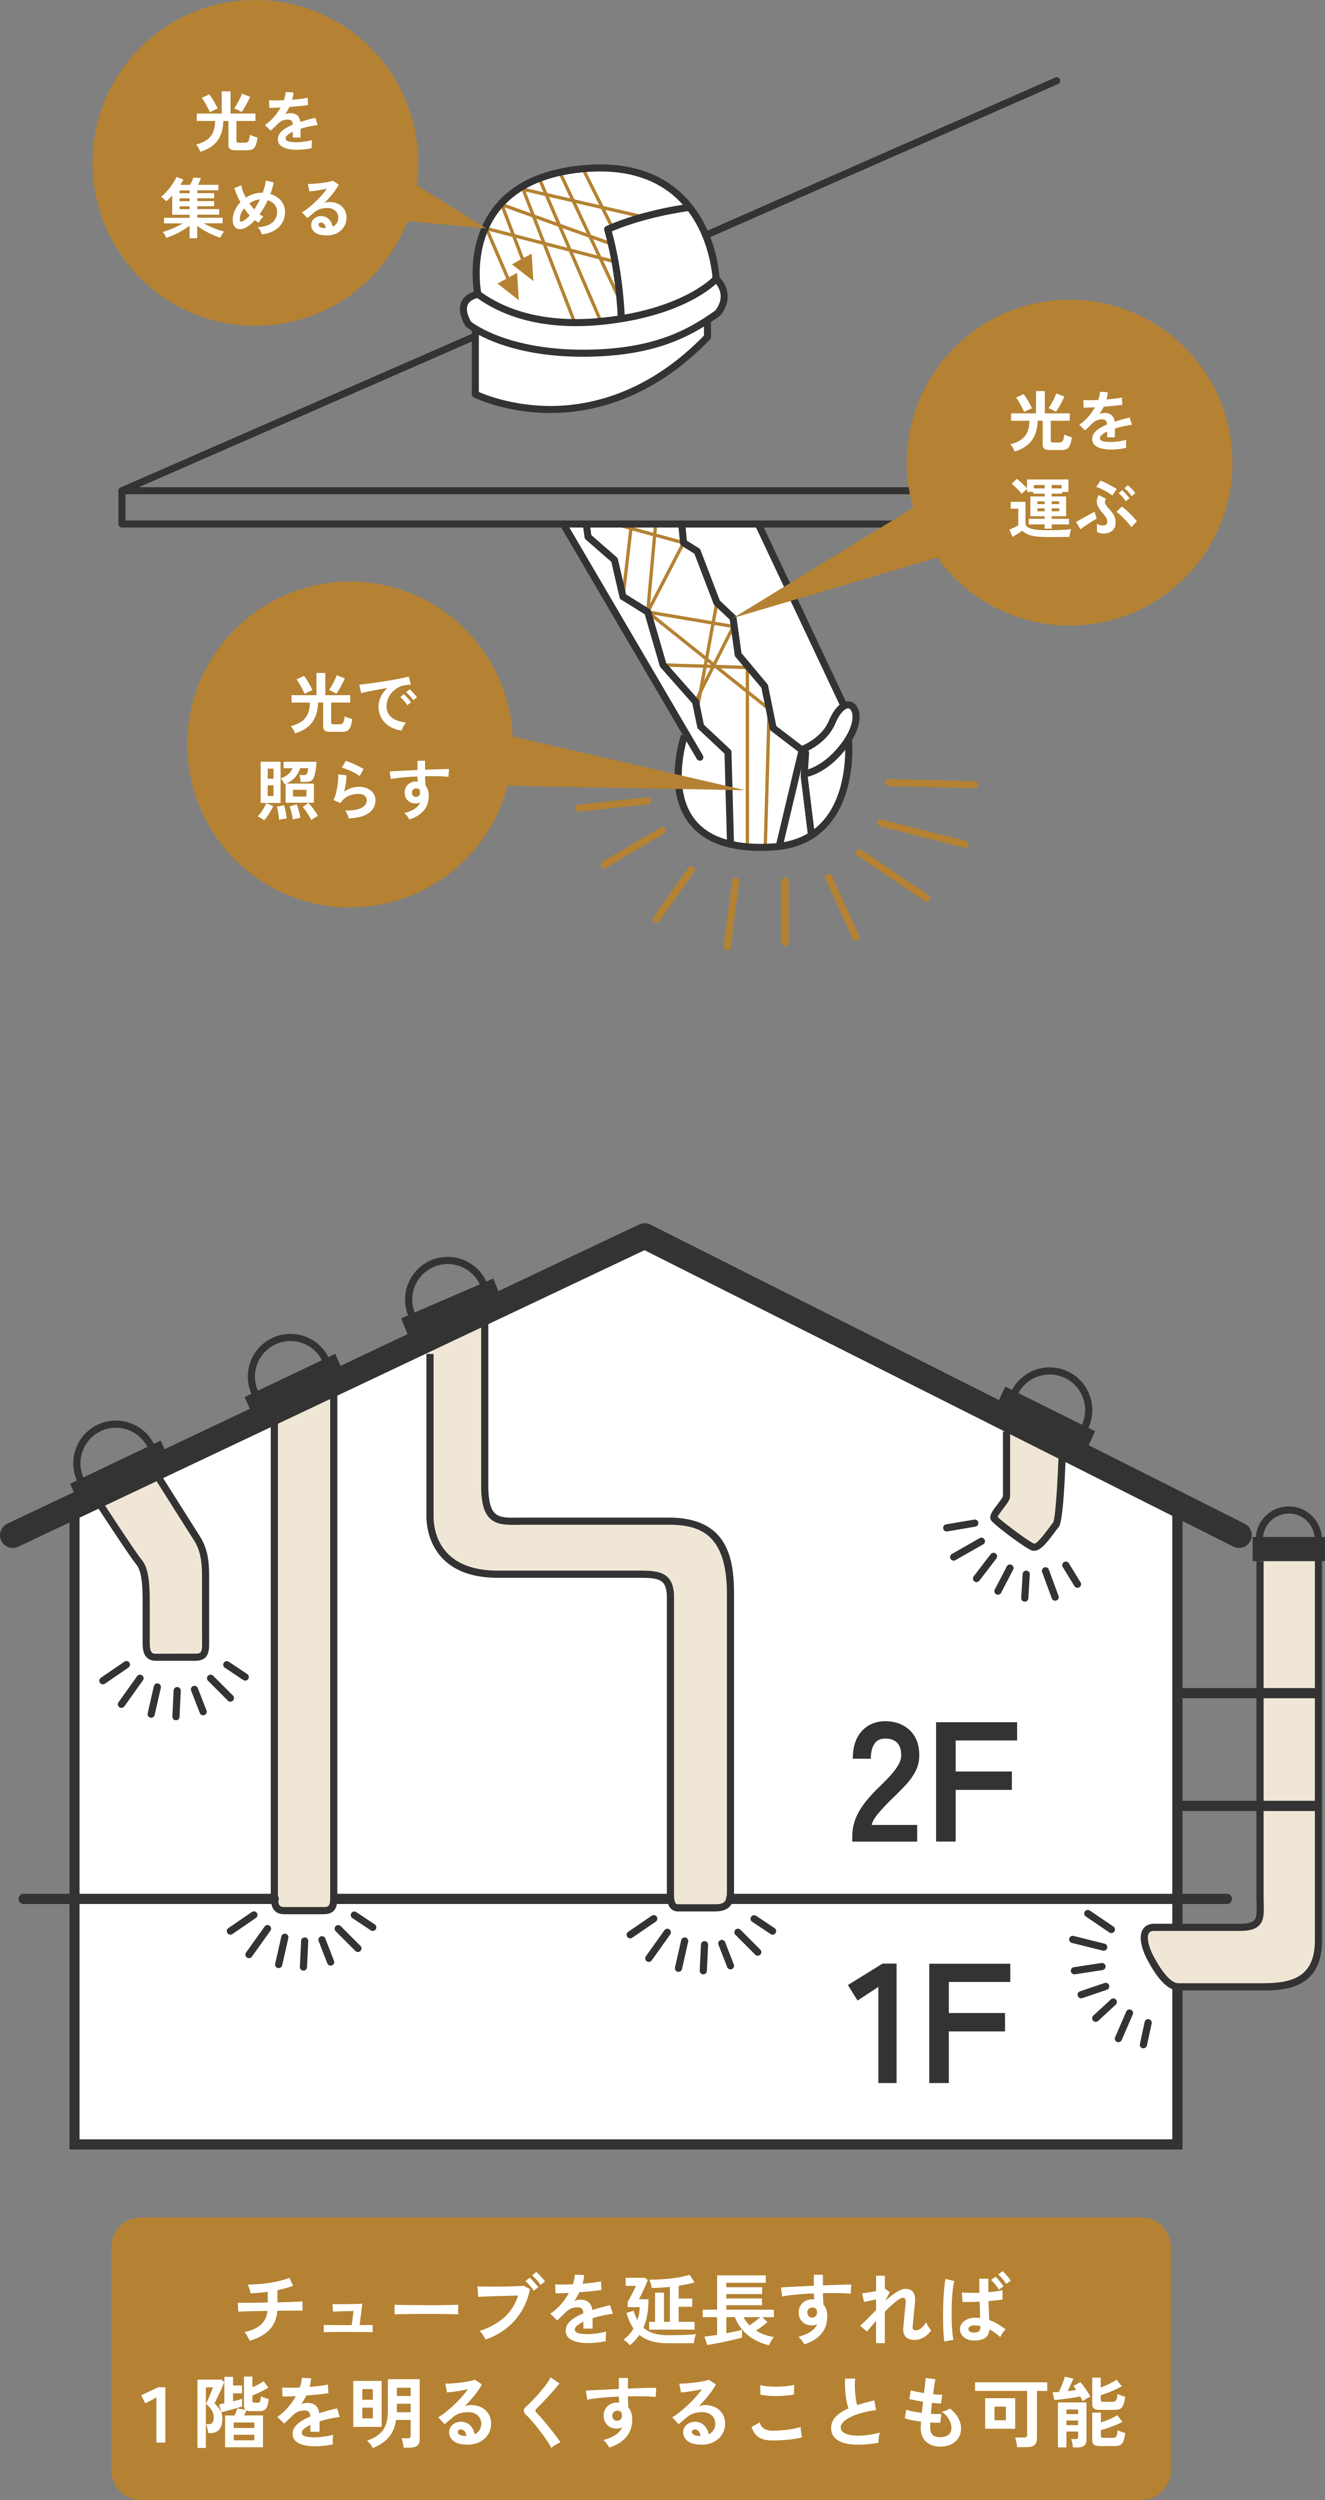 <svg width="272" height="513" fill="none" xmlns="http://www.w3.org/2000/svg"><rect width="100%" height="100%" fill="#808080" stroke="none"/><g clip-path="url(#a)"><path d="M52.419 66.848c18.457 0 33.419-14.965 33.419-33.424C85.838 14.964 70.876 0 52.418 0 33.963 0 19 14.964 19 33.424s14.962 33.424 33.419 33.424Z" fill="#B48232"/><path d="m115.846 107.657 25.233 43.463s-3.506 7.888-1.225 13.142c2.277 5.259 5.784 11.039 21.027 9.114 15.243-1.93 13.14-20.856 13.14-20.856s1.929-4.029 1.929-5.606c0-1.578-1.751-2.63-2.455-2.456l-.699.174-17.525-37.327-39.425.352ZM97.8 60.168s-1.929-13.142 8.235-21.204c10.163-8.061 27.51-4.733 33.467 1.052 5.957 5.784 7.887 17.527 7.887 17.527s1.577 2.277 1.225 4.029c-.352 1.75-1.404 2.803-1.404 2.803l-1.929 1.225v3.507s-9.464 11.743-23.482 14.02c-14.018 2.277-24.182-2.103-24.182-2.103V68.056s-2.629-3.33-2.276-5.259c.352-1.93 2.455-2.63 2.455-2.63h.005ZM41.117 31.141a3.914 3.914 0 0 0-.367-.781 3.731 3.731 0 0 0-.502-.705c.956-.25 1.713-.584 2.277-.998a3.583 3.583 0 0 0 1.23-1.569c.256-.632.396-1.384.41-2.267h-3.767v-1.515h5.118v-4.564h1.809v4.564h5.118v1.515h-3.902v4.081c0 .136.033.232.1.29.068.058.203.087.401.087h1.23c.362 0 .608-.116.743-.352.135-.232.232-.657.285-1.27.116.064.27.131.458.203a9.2 9.2 0 0 0 .588.203c.203.063.377.111.522.15-.102.704-.227 1.244-.386 1.62-.16.377-.377.638-.647.782-.27.145-.637.217-1.085.217H48.4c-.55 0-.94-.087-1.167-.255-.231-.17-.342-.454-.342-.85v-4.901h-1.042c-.039 1.587-.425 2.909-1.163 3.97-.738 1.062-1.93 1.848-3.564 2.35l-.005-.005Zm1.958-8.105a9.342 9.342 0 0 0-.439-.946c-.193-.366-.4-.738-.612-1.104a8.155 8.155 0 0 0-.608-.917l1.553-.704c.169.217.367.501.589.849.221.347.434.714.636 1.08.203.372.367.7.492.985-.236.091-.51.207-.825.357-.313.15-.573.28-.78.4h-.006Zm6.536-.039a7.927 7.927 0 0 0-.738-.405 7.034 7.034 0 0 0-.79-.338c.173-.231.356-.53.559-.883.202-.356.4-.728.588-1.114.189-.386.338-.733.444-1.042l1.66.646a13.71 13.71 0 0 1-.512 1.081c-.207.396-.42.777-.637 1.148-.217.372-.41.671-.583.907h.01Zm11.346 7.738a8.444 8.444 0 0 1-1.997-.217c-.593-.145-1.061-.377-1.404-.695-.342-.319-.511-.743-.511-1.264 0-.434.13-.825.39-1.182.261-.357.623-.68 1.081-.975.458-.294.98-.56 1.568-.805v-.107c0-.313-.077-.545-.237-.694a.953.953 0 0 0-.602-.251 2.81 2.81 0 0 0-1.187.174c-.376.144-.753.405-1.12.781-.105.106-.245.246-.419.41-.174.17-.342.333-.511.492-.17.164-.319.3-.444.406l-1.177-1.163a8.954 8.954 0 0 0 1.785-1.568 10.865 10.865 0 0 0 1.418-2.012c-.507.02-.965.034-1.38.048a12.25 12.25 0 0 1-.93.005l-.054-1.553c.304.024.733.038 1.279.038.545 0 1.138-.014 1.775-.038a6.125 6.125 0 0 0 .352-1.674l1.606.082a6.497 6.497 0 0 1-.27 1.486 49.465 49.465 0 0 0 1.857-.184c.574-.067 1.008-.144 1.317-.236l.096 1.5c-.25.044-.578.092-.983.14a60.902 60.902 0 0 1-2.851.26 9.041 9.041 0 0 1-.4.763c-.15.256-.305.502-.469.738a2.915 2.915 0 0 1 1.095-.217c.531 0 .98.14 1.346.42.367.28.593.738.68 1.38a24.26 24.26 0 0 1 1.549-.468c.53-.14 1.037-.266 1.534-.386l.458 1.485c-.632.092-1.245.203-1.838.333a18.33 18.33 0 0 0-1.66.44v1.794h-1.591v-1.187c-.449.217-.81.44-1.08.67-.27.232-.406.45-.406.657 0 .304.184.521.555.642.367.12.93.183 1.688.183a9.2 9.2 0 0 0 1.032-.063c.382-.043.767-.096 1.149-.164.38-.067.718-.14 1.008-.222a5.67 5.67 0 0 0-.049.507c-.014.222-.019.439-.019.656 0 .217 0 .376.015.487-.444.107-.936.193-1.486.251a14.7 14.7 0 0 1-1.539.087l-.02.01ZM38.917 48.91v-2.596c-.424.333-.902.656-1.437.974-.536.314-1.09.603-1.67.864-.578.26-1.128.477-1.659.646a8.304 8.304 0 0 0-.323-.608 3.285 3.285 0 0 0-.42-.593c.415-.106.864-.256 1.346-.44.483-.182.965-.39 1.447-.621a25.22 25.22 0 0 0 1.346-.695H33.67v-1.148h5.253v-.637h-3.565v-3.961c-.197.227-.4.444-.608.646a7.17 7.17 0 0 1-.622.555 5.15 5.15 0 0 0-.487-.477 2.591 2.591 0 0 0-.608-.425c.405-.3.81-.675 1.22-1.143.41-.463.792-.956 1.144-1.472a9.819 9.819 0 0 0 .84-1.467l1.403.526a4.84 4.84 0 0 1-.27.512c-.106.178-.227.376-.352.579h2.011c.126-.237.251-.488.376-.763.126-.275.222-.52.285-.738l1.568.106c-.073.198-.164.425-.275.68-.111.256-.222.493-.333.71h4.187v1.134H40.5v.579h3.459v1.042H40.5v.593h3.459v1.042H40.5v.593h4.486v1.134H40.5v.637h5.2v1.148h-3.863a19.315 19.315 0 0 0 2.812 1.27c.492.168.945.308 1.355.419a2.934 2.934 0 0 0-.29.39c-.1.165-.202.324-.289.478a3.26 3.26 0 0 0-.202.4 14.96 14.96 0 0 1-1.635-.626c-.57-.256-1.12-.54-1.65-.86a16.375 16.375 0 0 1-1.447-.96v2.553h-1.582l.01.02Zm-2.055-9.254h2.055v-.58h-2.055v.58Zm0 1.635h2.055v-.593h-2.055v.593Zm0 1.636h2.055v-.594h-2.055v.594Zm16.912 5.185c-.053-.207-.164-.458-.332-.757a3.56 3.56 0 0 0-.521-.729c1.278-.072 2.257-.38 2.937-.93.68-.55 1.018-1.294 1.018-2.23 0-.574-.169-1.07-.511-1.486-.343-.414-.81-.709-1.404-.892a17.792 17.792 0 0 1-1.66 2.875c.27.198.531.362.782.488a2.726 2.726 0 0 0-.54.574 4.906 4.906 0 0 0-.42.67 5.923 5.923 0 0 1-.405-.236 10.03 10.03 0 0 1-.405-.275c-.56.622-1.12 1.095-1.674 1.418-.507.3-.974.44-1.413.425-.44-.015-.787-.179-1.052-.502-.265-.318-.4-.796-.4-1.423s.144-1.298.434-1.925a6.1 6.1 0 0 1 1.148-1.684 18.563 18.563 0 0 1-.724-1.505 15.246 15.246 0 0 1-.52-1.4l1.417-.568c.063.376.179.781.338 1.215.164.434.367.874.608 1.322.477-.313.984-.56 1.52-.738a5.165 5.165 0 0 1 1.64-.265h.299c.154-.425.284-.85.4-1.279.11-.43.193-.834.236-1.22l1.621.405c-.082.386-.178.777-.29 1.167-.11.391-.245.787-.4 1.182.637.189 1.182.468 1.626.83a3.85 3.85 0 0 1 1.027 1.27c.237.482.357.998.357 1.548 0 .81-.178 1.544-.54 2.195-.362.651-.892 1.191-1.592 1.616-.704.425-1.572.704-2.605.84v.004Zm-3.834-2.769c.434-.236.873-.613 1.321-1.134a10.542 10.542 0 0 1-.593-.709 43.035 43.035 0 0 1-.555-.748 4.18 4.18 0 0 0-.656 1.11c-.159.396-.236.8-.236 1.216 0 .415.241.52.714.27l.005-.005Zm2.257-2.364c.424-.646.81-1.331 1.163-2.055a3.994 3.994 0 0 0-1.12.25c-.371.14-.713.329-1.041.56.303.435.641.845.998 1.245Zm14.853 5.323c-1.081 0-1.877-.203-2.393-.613-.516-.41-.772-.912-.772-1.505 0-.386.096-.714.285-.984a1.92 1.92 0 0 1 .742-.628 2.21 2.21 0 0 1 .984-.222c.666 0 1.206.208 1.616.623.41.415.67.926.791 1.539.333-.155.608-.386.82-.705.213-.313.319-.694.319-1.133 0-.377-.092-.714-.27-1.014a1.902 1.902 0 0 0-.762-.709 2.41 2.41 0 0 0-1.144-.265c-.603 0-1.128.072-1.572.217a3.416 3.416 0 0 0-1.21.69 55.91 55.91 0 0 1-.642.555c-.266.227-.517.43-.748.608l-1.11-1.187c.406-.232.84-.53 1.298-.893.458-.361.921-.762 1.39-1.2.467-.44.91-.898 1.335-1.371.425-.473.801-.94 1.134-1.4-.386.093-.81.18-1.264.257-.453.081-.892.15-1.312.202-.42.053-.772.092-1.061.106l-.3-1.539a7 7 0 0 0 .913-.005c.366-.024.757-.053 1.181-.096a20.6 20.6 0 0 0 2.315-.352c.32-.068.555-.14.71-.208l1.215.81c-.303.604-.728 1.236-1.263 1.897a24.604 24.604 0 0 1-1.723 1.91c.155-.072.324-.13.512-.168.188-.04.371-.063.555-.063.709 0 1.326.135 1.852.405s.93.647 1.22 1.129c.294.482.44 1.042.44 1.684a3.45 3.45 0 0 1-.507 1.838c-.338.55-.81.984-1.423 1.312-.613.328-1.332.487-2.161.487l.01-.01Zm-.174-1.486c-.044-.343-.15-.618-.319-.825a.802.802 0 0 0-.656-.309.61.61 0 0 0-.366.106c-.102.073-.15.179-.15.323 0 .189.101.348.304.473.203.126.54.198 1.023.217.024.01.053.015.082.015h.082Z" fill="#fff"/><path d="M145.237 48.844a.71.71 0 0 1-.66-.434.726.726 0 0 1 .371-.955l71.666-31.543a.728.728 0 0 1 .956.372.727.727 0 0 1-.372.955l-71.666 31.542a.7.7 0 0 1-.29.063h-.005Zm71.667 52.576H25.034a.723.723 0 1 1 0-1.447h191.87a.723.723 0 1 1 0 1.447ZM113.015 84.746h-.289c-9.088-.067-15.22-3.083-15.475-3.208a.718.718 0 0 1-.4-.647V67.75h1.447v12.68c1.49.65 7.018 2.831 14.505 2.874 8.007.049 20.023-2.431 31.706-14.444v-2.687h1.447v2.977a.72.72 0 0 1-.202.501c-11.987 12.443-24.37 15.096-32.744 15.096h.005Zm43.39 22.66-1.309.617 17.521 37.156 1.309-.618-17.521-37.155Z" fill="#333"/><path d="M117.901 66.338a.343.343 0 0 1-.318-.217L107.072 38.96a.337.337 0 0 1 .063-.347.336.336 0 0 1 .332-.111l24.356 5.606a.341.341 0 0 1-.155.666L107.94 39.31l10.28 26.564a.343.343 0 0 1-.324.468l.005-.005Z" fill="#B48232"/><path d="M108.09 55.646a.338.338 0 0 1-.319-.221l-5.084-13.32a.338.338 0 0 1 .077-.363.346.346 0 0 1 .362-.082l22.628 8.12a.344.344 0 1 1-.231.646l-21.929-7.864 4.819 12.626a.341.341 0 0 1-.198.444.354.354 0 0 1-.12.024l-.005-.01Zm17.611-8.622a.335.335 0 0 1-.304-.188l-6.044-12.062a.344.344 0 0 1 .155-.458.345.345 0 0 1 .458.154l6.044 12.062a.344.344 0 0 1-.309.497v-.005Z" fill="#B48232"/><path d="M127.187 61.781a.338.338 0 0 1-.309-.198l-12.136-25.806a.34.34 0 1 1 .617-.29l12.137 25.807a.341.341 0 0 1-.309.487Zm-3.941 4.296a.34.34 0 0 1-.313-.208l-12.354-28.652a.339.339 0 0 1 .178-.449.334.334 0 0 1 .449.179l12.354 28.652a.338.338 0 0 1-.179.449.34.34 0 0 1-.135.029Z" fill="#B48232"/><path d="M105.287 59.852a.34.34 0 0 1-.313-.208l-5.432-12.616a.342.342 0 0 1 .396-.468l26.458 6.836a.34.34 0 0 1 .246.415.345.345 0 0 1-.415.246l-25.783-6.662 5.157 11.979a.342.342 0 0 1-.314.477Z" fill="#B48232"/><path d="m102.123 58.184 4.032-2.2.353 5.626-4.385-3.426Zm2.976-3.941 4.038-2.2.347 5.625-4.385-3.425Z" fill="#B48232"/><path d="M97.396 60.538c-.087-.406-2.022-10.011 3.656-17.711 3.782-5.128 10.019-8.134 18.538-8.92 8.277-.768 14.953 1.032 19.859 5.345 7.79 6.86 8.253 17.508 8.268 17.957l-1.447.053c0-.106-.463-10.493-7.786-16.93-4.592-4.033-10.901-5.712-18.759-4.983-8.085.748-13.975 3.55-17.501 8.327-5.296 7.17-3.43 16.47-3.41 16.562l-1.418.3Z" fill="#333"/><path d="M119.643 73.207c-16.386 0-23.627-5.877-23.93-6.132a.665.665 0 0 1-.136-.15c-.072-.106-1.775-2.658-.926-4.834.468-1.201 1.573-2.012 3.285-2.412.193-.044.4-.01.564.101l.314.212c2.518 1.713 10.173 6.919 25.657 5.105 16.015-1.872 21.915-8.289 21.973-8.351a.72.72 0 0 1 1.008-.068c1.394 1.187 3.285 4.385.453 8.009a1.04 1.04 0 0 1-.149.144c-5.596 3.97-12.783 8.216-27.394 8.37h-.724l.005.006Zm-22.923-7.18c.396.305 2.214 1.612 5.581 2.895 3.527 1.342 9.527 2.914 18.046 2.832 14.114-.144 21.085-4.216 26.487-8.042 1.959-2.571.869-4.569.14-5.456-1.833 1.669-8.34 6.643-22.329 8.278-16.02 1.877-24.017-3.56-26.641-5.345l-.04-.024c-1.046.294-1.707.781-1.967 1.452-.502 1.283.477 3.006.719 3.41h.004Z" fill="#333"/><path d="M126.816 65.481c0-.092-.208-9.133-2.774-18.217a.724.724 0 0 1 .4-.859c7.897-3.507 16.999-4.569 17.385-4.612l.164 1.438c-.092.01-8.823 1.027-16.386 4.25 2.465 9.06 2.658 17.884 2.662 17.976l-1.447.029-.004-.005Z" fill="#333"/><path d="M142.782 144.322a.303.303 0 0 1-.154-.038.34.34 0 0 1-.15-.459l7.545-15.009-17.11-2.904a.352.352 0 0 1-.251-.183.35.35 0 0 1 0-.309l7.163-13.817-12.252-3.348a.342.342 0 0 1 .178-.661l12.663 3.459a.33.33 0 0 1 .222.193.351.351 0 0 1-.01.294l-7.144 13.779 17.105 2.899a.344.344 0 0 1 .246.492l-7.752 15.424a.333.333 0 0 1-.304.188h.005Z" fill="#B48232"/><path d="M127.891 122.77h-.038a.341.341 0 0 1-.299-.381l1.751-15.029a.343.343 0 1 1 .68.083l-1.751 15.028a.345.345 0 0 1-.338.304l-.005-.005Zm29.218 50.949h-.01a.344.344 0 0 1-.333-.352l.782-27.693-24.794-19.828a.328.328 0 0 1-.126-.299l1.664-18.444a.352.352 0 0 1 .372-.309.341.341 0 0 1 .309.372l-1.65 18.26 24.784 19.819a.36.36 0 0 1 .131.275l-.787 27.866a.345.345 0 0 1-.342.333Z" fill="#B48232"/><path d="M153.428 173.849a.343.343 0 0 1-.342-.342v-36.208l-16.97-.516a.344.344 0 0 1-.333-.352.345.345 0 0 1 .342-.333h.01l17.303.526a.345.345 0 0 1 .333.342v36.541a.344.344 0 0 1-.343.342Z" fill="#B48232"/><path d="m160.702 173.674-1.408-.333 4.689-19.717a.719.719 0 0 1 .458-.512c.038-.014 4.177-1.563 5.711-5.21.965-2.287 2.219-3.686 3.536-3.947a2 2 0 0 1 1.848.56c1.746 1.747 1.177 6.137-3.319 10.826-3.391 3.541-6.416 4.048-6.541 4.067l-.222-1.428s2.696-.482 5.721-3.642c3.878-4.048 4.428-7.71 3.338-8.8a.566.566 0 0 0-.545-.164c-.622.12-1.602.999-2.484 3.088-1.51 3.589-5.027 5.359-6.184 5.856l-4.602 19.351.004.005Z" fill="#333"/><path d="M143.178 145.593s-.044 0-.063-.004a.346.346 0 0 1-.275-.401l3.984-21.599a.346.346 0 0 1 .401-.275.346.346 0 0 1 .275.401l-3.985 21.599a.34.34 0 0 1-.337.279Z" fill="#B48232"/><path d="M143.66 156.095a.713.713 0 0 1-.622-.357l-28.036-47.845a.721.721 0 0 1 .261-.989.722.722 0 0 1 .989.261l28.035 47.844a.72.72 0 0 1-.26.989.72.72 0 0 1-.367.101v-.004Z" fill="#333"/><path d="m149.246 173.446-.516-18.801-5.388-5.051a.707.707 0 0 1-.213-.381l-1.013-4.892-6.531-7.392a.749.749 0 0 1-.154-.279l-3.078-10.6-4.843-3.005a.728.728 0 0 1-.323-.449l-1.698-7.309-5.253-4.579a.712.712 0 0 1-.241-.448l-.352-2.63 1.432-.192.314 2.359 5.224 4.554a.74.74 0 0 1 .231.381l1.684 7.242 4.824 2.996a.73.73 0 0 1 .313.415l3.112 10.71 6.55 7.415c.082.096.14.207.164.333l1.004 4.858 5.441 5.1c.14.13.222.313.226.506l.526 19.1-1.447.039h.005Zm16.652-1.688-1.53-12.404a.76.76 0 0 1 0-.135l.275-4.386-6.352-4.848a.722.722 0 0 1-.271-.43l-1.717-8.409-5.316-6.344a.737.737 0 0 1-.164-.367l-1.017-7.284-3.146-2.982a.72.72 0 0 1-.178-.265l-3.946-10.291-2.6-1.626a.734.734 0 0 1-.338-.545l-.352-3.681 1.443-.14.318 3.324 2.499 1.563a.718.718 0 0 1 .294.357l3.97 10.363 3.208 3.04a.69.69 0 0 1 .217.424l1.022 7.329 5.297 6.324a.73.73 0 0 1 .154.319l1.698 8.322 6.445 4.916a.724.724 0 0 1 .284.623l-.299 4.703 1.52 12.337-1.438.178.02.015Z" fill="#333"/><path d="M156.081 174.596c-6.845 0-11.77-1.905-14.669-5.683-5.359-6.995-1.746-17.706-1.592-18.159l1.37.473c-.033.101-3.511 10.44 1.375 16.813 2.972 3.874 8.451 5.563 16.29 5.013 4.385-.309 7.858-1.954 10.318-4.888 5.296-6.32 4.269-16.639 4.255-16.745l1.437-.155c.048.449 1.109 11.024-4.583 17.822-2.725 3.252-6.536 5.075-11.331 5.408-.993.068-1.953.106-2.874.106l.004-.005Zm61.875-66.344H25.035a.722.722 0 0 1-.724-.723v-6.836c0-.29.169-.55.434-.661L97.29 68.311a.72.72 0 0 1 .95.371.72.72 0 0 1-.37.95L25.76 101.17v5.635h192.197a.722.722 0 1 1 0 1.447Z" fill="#333"/><path d="M118.828 166.566a.724.724 0 0 1-.078-1.442l14.144-1.53a.723.723 0 1 1 .154 1.438l-14.143 1.529h-.077v.005Zm5.209 11.613a.724.724 0 0 1-.367-1.347l11.915-7.009a.723.723 0 1 1 .733 1.244l-11.914 7.01a.725.725 0 0 1-.367.102Zm10.685 11.214a.72.72 0 0 1-.42-.135.721.721 0 0 1-.174-1.008l7.183-10.165a.72.72 0 0 1 1.008-.174c.328.231.405.68.174 1.008l-7.183 10.165a.726.726 0 0 1-.593.304l.005.005Zm14.548 5.609c-.029 0-.063 0-.096-.005a.723.723 0 0 1-.623-.811l1.751-13.494a.723.723 0 0 1 1.433.189l-1.751 13.494a.724.724 0 0 1-.719.632l.005-.005Zm11.91-.88a.723.723 0 0 1-.724-.724v-12.616a.722.722 0 1 1 1.447 0v12.616a.722.722 0 0 1-.723.724Zm14.548-1.051a.734.734 0 0 1-.661-.424l-5.605-12.269a.73.73 0 0 1 .357-.96.725.725 0 0 1 .96.357l5.605 12.269a.73.73 0 0 1-.656 1.027Zm14.496-8.057a.707.707 0 0 1-.406-.126l-13.8-9.287a.722.722 0 1 1 .805-1.201l13.801 9.287a.723.723 0 0 1-.405 1.322l.005.005Zm7.887-11.043a.58.58 0 0 1-.179-.024l-17.303-4.381a.725.725 0 0 1 .353-1.404l17.302 4.381a.725.725 0 0 1 .526.878.72.72 0 0 1-.699.545v.005Zm1.973-12.227h-.02l-17.65-.444a.722.722 0 0 1-.704-.743c.01-.4.347-.728.743-.704l17.65.444c.4.009.714.342.704.743a.721.721 0 0 1-.723.704ZM81.506 35.453l18.35 11.439-20.979-1.978 2.63-9.46Zm138.075 92.906c18.457 0 33.419-14.964 33.419-33.423 0-18.46-14.962-33.424-33.419-33.424-18.457 0-33.419 14.964-33.419 33.424 0 18.459 14.962 33.423 33.419 33.423Z" fill="#B48232"/><path d="M208.279 92.653a3.885 3.885 0 0 0-.367-.782 3.79 3.79 0 0 0-.501-.704c.955-.251 1.712-.584 2.276-.999a3.583 3.583 0 0 0 1.231-1.568c.255-.632.395-1.384.41-2.267h-3.768v-1.515h5.118v-4.564h1.809v4.564h5.118v1.515h-3.902v4.081c0 .135.033.232.101.29.067.058.203.087.4.087h1.23c.362 0 .608-.116.743-.353.135-.236.232-.656.285-1.269.116.063.27.13.458.203.188.073.386.14.589.203.202.063.376.11.521.15-.102.704-.227 1.244-.386 1.62-.16.377-.377.642-.647.782-.275.145-.636.217-1.085.217h-2.349c-.55 0-.941-.087-1.168-.256-.231-.173-.342-.453-.342-.849v-4.901h-1.042c-.039 1.587-.424 2.909-1.163 3.97-.738 1.061-1.929 1.848-3.564 2.35l-.005-.005Zm1.958-8.105a9.778 9.778 0 0 0-.439-.946 33.15 33.15 0 0 0-.612-1.11 7.71 7.71 0 0 0-.608-.916l1.553-.705c.169.218.367.502.589.85.222.352.434.714.636 1.08.203.372.367.7.492.984-.236.092-.511.208-.824.357-.314.15-.574.28-.782.4l-.005.006Zm6.537-.039a8.016 8.016 0 0 0-.738-.405 7.049 7.049 0 0 0-.792-.338 9.65 9.65 0 0 0 .56-.883c.203-.352.4-.728.588-1.114.189-.386.338-.734.444-1.042l1.66.646c-.135.323-.304.685-.512 1.08-.207.397-.419.778-.636 1.15-.218.37-.41.67-.584.906h.01Zm11.35 7.737a8.442 8.442 0 0 1-1.997-.217c-.593-.144-1.061-.376-1.404-.694-.342-.319-.511-.743-.511-1.264 0-.435.13-.825.391-1.182.26-.357.622-.68 1.08-.975.458-.294.979-.56 1.568-.806v-.106c0-.313-.077-.545-.237-.694a.953.953 0 0 0-.603-.251 2.808 2.808 0 0 0-1.186.173c-.376.145-.753.405-1.119.782a18.9 18.9 0 0 1-.42.41c-.174.169-.342.333-.511.492a8.57 8.57 0 0 1-.444.405l-1.177-1.162a8.966 8.966 0 0 0 1.785-1.568 10.897 10.897 0 0 0 1.418-2.012c-.507.02-.965.034-1.38.048-.415.015-.723.015-.931.005l-.053-1.554c.304.03.733.039 1.279.039.545 0 1.138-.014 1.775-.039a6.14 6.14 0 0 0 .352-1.674l1.606.082a6.518 6.518 0 0 1-.27 1.486 49.61 49.61 0 0 0 1.857-.183c.574-.068 1.008-.145 1.317-.236l.097 1.5c-.251.043-.579.092-.985.14-.405.048-.853.096-1.345.14-.492.043-.994.087-1.505.12a11.072 11.072 0 0 1-.869 1.5 2.917 2.917 0 0 1 1.095-.216c.531 0 .98.14 1.346.42.367.28.594.738.68 1.38a24.214 24.214 0 0 1 1.549-.469 71.64 71.64 0 0 1 1.534-.386l.458 1.486c-.632.092-1.245.203-1.838.333s-1.148.275-1.659.44v1.794h-1.592v-1.187c-.449.217-.81.44-1.081.67-.27.232-.405.45-.405.657 0 .304.184.52.555.641.367.121.931.184 1.688.184.304 0 .651-.02 1.033-.063.381-.043.766-.097 1.148-.164.381-.068.718-.14 1.008-.222a9.681 9.681 0 0 0-.068 1.163c0 .217 0 .376.015.487a11.47 11.47 0 0 1-1.486.25c-.55.059-1.061.088-1.539.088l-.019.01Zm-13.212 17.947c-.955 0-1.756-.049-2.398-.14-.641-.097-1.177-.242-1.592-.434a3.643 3.643 0 0 1-1.061-.724 8.03 8.03 0 0 1-.612.424c-.246.155-.497.314-.748.468-.251.155-.473.285-.661.391l-.622-1.524c.154-.053.347-.131.579-.232.231-.101.468-.203.694-.318.232-.111.41-.213.545-.304v-3.416h-1.553v-1.404h3.025v4.622c.168.439.607.748 1.312.926.704.174 1.731.266 3.092.266 1.153 0 2.141-.02 2.971-.054.83-.033 1.5-.091 2.012-.164a3.219 3.219 0 0 0-.15.454c-.053.203-.101.41-.135.622a4.869 4.869 0 0 0-.068.521c-.25 0-.578 0-.984.005-.405 0-.834.01-1.288.015-.453.004-.887.004-1.302.004h-1.052l-.004-.004Zm-.459-1.718v-.863h-3.28v-1.149h3.28v-.54h-2.932v-4.053h2.932v-.569h-2.334v-.367h-1.283v-.593a4.342 4.342 0 0 0-.367.304c-.145.13-.285.261-.42.391s-.241.241-.308.333a7.921 7.921 0 0 0-.589-.705c-.246-.27-.506-.535-.772-.79a6.747 6.747 0 0 0-.709-.614l1.066-.998c.198.135.43.318.69.555.261.236.521.477.777.728.255.25.468.478.627.675v-1.838h8.509v2.552h-1.283v.367h-2.161v.569h2.957v4.053h-2.957v.54h3.55v1.149h-3.55v.863h-1.447.004Zm-2.214-8.255h2.214v-.704h-2.214v.704Zm.714 3.228h1.5v-.579h-1.5v.579Zm0 1.471h1.5v-.607h-1.5v.607Zm2.943-4.699h2.026v-.704h-2.026v.704Zm0 3.228h1.538v-.579h-1.538v.579Zm0 1.471h1.538v-.607h-1.538v.607Zm5.889 3.694-.892-1.5c.135-.082.333-.193.589-.338.255-.144.54-.304.849-.472l.931-.512c.308-.169.593-.328.844-.468s.448-.246.593-.318l.121.424c.053.184.111.372.173.555.063.183.116.323.164.41-.188.106-.434.256-.728.439a31 31 0 0 0-.946.608c-.332.222-.651.434-.96.637-.303.203-.554.381-.742.535h.004Zm6.566-6.927a6.275 6.275 0 0 0-.671-.473 13.126 13.126 0 0 0-.912-.526 21.109 21.109 0 0 0-.945-.468 4.606 4.606 0 0 0-.782-.29l.878-1.312c.208.082.463.193.777.338.309.145.632.304.96.478.328.173.637.342.916.501.285.159.502.29.657.401l-.878 1.351Zm-1.727 7.806c-.28 0-.536-.029-.762-.087a3.128 3.128 0 0 1-.695-.266c.01-.106.014-.265.019-.472v-.637c0-.217-.014-.396-.034-.541.179.116.401.203.656.266.256.058.497.082.724.072.227-.01.405-.067.545-.174.14-.106.212-.26.222-.458a1.676 1.676 0 0 0-.265-1.013 10.036 10.036 0 0 0-.844-1.095 7.013 7.013 0 0 1-.743-1.076 2.29 2.29 0 0 1-.285-1.11c0-.395.121-.829.367-1.317l1.514.758c-.135.251-.207.468-.222.646a.897.897 0 0 0 .164.56c.121.193.314.444.574.748.343.376.623.718.84 1.018.217.303.376.607.473.911.096.304.149.666.149 1.081 0 .449-.106.84-.323 1.168a2.055 2.055 0 0 1-.873.747 2.815 2.815 0 0 1-1.197.256l-.004.015Zm5.619-1.313a8.848 8.848 0 0 0-.607-.796 16.991 16.991 0 0 0-.816-.897 19.879 19.879 0 0 0-.873-.84 7.215 7.215 0 0 0-.772-.612l1.134-1.081c.217.145.468.343.748.593.284.251.574.526.878.816.299.294.578.584.839.873.256.289.458.54.603.757l-1.134 1.187Zm-1.133-5.321a7.132 7.132 0 0 0-.695-.893 6.962 6.962 0 0 0-.776-.757l.728-.622c.135.106.299.265.492.472.193.208.386.415.574.628.188.212.333.39.434.535l-.757.637Zm1.186-1.042c-.168-.28-.4-.574-.689-.893a6.33 6.33 0 0 0-.782-.743l.714-.622c.135.106.304.265.502.468s.39.41.579.622c.188.213.332.391.434.536l-.758.637v-.005Z" fill="#fff"/><path d="M71.868 186.192c18.457 0 33.419-14.965 33.419-33.424 0-18.46-14.962-33.424-33.419-33.424-18.456 0-33.418 14.964-33.418 33.424 0 18.459 14.962 33.424 33.418 33.424Z" fill="#B48232"/><path d="M60.566 150.485a3.94 3.94 0 0 0-.366-.782 3.617 3.617 0 0 0-.502-.704c.955-.251 1.712-.584 2.277-.999a3.584 3.584 0 0 0 1.23-1.568c.256-.632.395-1.384.41-2.267h-3.768v-1.515h5.119v-4.564h1.808v4.564h5.118v1.515H67.99v4.081c0 .135.034.232.101.29.068.058.203.087.4.087h1.23c.362 0 .608-.116.744-.353.135-.236.231-.656.284-1.268.116.062.27.13.459.202.188.073.385.14.588.203.203.063.376.111.52.149-.1.705-.226 1.245-.385 1.621-.16.377-.376.642-.646.782-.275.145-.637.217-1.086.217H67.85c-.55 0-.94-.087-1.167-.256-.232-.169-.343-.453-.343-.849v-4.901h-1.042c-.038 1.587-.424 2.909-1.162 3.97-.738 1.061-1.93 1.848-3.565 2.35l-.005-.005Zm1.959-8.105a9.873 9.873 0 0 0-.44-.946c-.192-.367-.4-.738-.612-1.11a8.878 8.878 0 0 0-.608-.916l1.554-.705c.173.218.366.502.588.85.222.352.434.709.637 1.08.202.372.366.7.492.984a13.58 13.58 0 0 0-1.606.758l-.005.005Zm6.536-.039a8.137 8.137 0 0 0-.738-.405 6.993 6.993 0 0 0-.791-.338 9.99 9.99 0 0 0 .56-.883c.202-.357.4-.728.588-1.114a9.41 9.41 0 0 0 .444-1.042l1.659.646c-.135.323-.304.685-.511 1.081-.208.395-.42.781-.637 1.148-.217.372-.41.671-.579.907h.005Zm13.415 7.551c-.936-.106-1.766-.381-2.484-.825a4.784 4.784 0 0 1-1.684-1.717c-.405-.704-.603-1.505-.603-2.403 0-.646.154-1.312.468-1.987.309-.676.777-1.274 1.399-1.795-.719.116-1.438.241-2.156.376-.714.135-1.365.261-1.944.377-.58.115-1.028.217-1.346.299l-.367-1.742c.3-.019.71-.058 1.235-.12.526-.063 1.12-.14 1.785-.237a128.527 128.527 0 0 0 4.11-.651c.66-.116 1.254-.232 1.785-.343a13.9 13.9 0 0 0 1.234-.304l.435 1.65c-.145.01-.319.029-.521.053-.203.029-.43.058-.68.097a4.06 4.06 0 0 0-1.419.458 4.65 4.65 0 0 0-1.21.946c-.357.386-.637.83-.845 1.322a4.106 4.106 0 0 0-.308 1.606c0 .695.173 1.269.525 1.727.353.459.83.816 1.438 1.076.608.256 1.288.43 2.045.521a2.777 2.777 0 0 0-.39.507 4.567 4.567 0 0 0-.324.608c-.087.202-.15.371-.173.506l-.005-.005Zm1.133-5.171a5.895 5.895 0 0 0-.675-.907 7.196 7.196 0 0 0-.772-.772l.743-.594c.135.106.3.266.487.473.188.208.377.42.56.637.183.217.328.396.424.54l-.772.623h.005Zm1.216-1.028c-.174-.28-.4-.579-.68-.893a6.595 6.595 0 0 0-.777-.757l.729-.608c.135.106.299.266.492.473.192.207.386.415.574.627.188.212.333.396.434.545l-.772.608v.005Zm-30.607 24.62a6.397 6.397 0 0 0-.646-.439 4.005 4.005 0 0 0-.69-.343c.227-.227.449-.492.675-.805.227-.309.434-.632.627-.965.193-.333.353-.647.478-.946l1.433.593a14.143 14.143 0 0 1-1.22 2.094 6.914 6.914 0 0 1-.657.811Zm-.714-3.551v-8.457h4.09v8.457h-4.09Zm1.448-4.969h1.2v-2.065h-1.2v2.065Zm0 3.551h1.2v-2.191h-1.2v2.191Zm2.349 4.901a13.86 13.86 0 0 0-.102-.883 21.62 21.62 0 0 0-.168-.998 7.245 7.245 0 0 0-.203-.83l1.471-.299c.082.227.16.497.232.815.072.319.135.651.197.994.058.342.097.646.116.917a9.427 9.427 0 0 0-.473.053c-.188.029-.38.062-.574.101a3.652 3.652 0 0 0-.491.13H57.3Zm1.321-3.526v-3.85a.904.904 0 0 0-.096.029c-.03.009-.053.024-.082.038a14.515 14.515 0 0 0-.386-.646c-.14-.227-.29-.41-.453-.555 1.215-.415 2.04-1.115 2.47-2.108h-1.863v-1.313h6.768c-.072.917-.16 1.655-.265 2.2-.102.55-.242.965-.41 1.245-.17.28-.391.463-.656.555-.266.091-.599.135-.994.135h-.931a10.558 10.558 0 0 0-.135-.975 2.957 2.957 0 0 0-.12-.434h.916a.895.895 0 0 0 .453-.101c.111-.068.203-.203.26-.405.063-.203.121-.507.18-.912h-1.65c-.27.767-.623 1.399-1.062 1.896-.434.502-1.032.921-1.79 1.264h5.659v3.932h-5.822l.01.005Zm1.5 3.459a11.23 11.23 0 0 0-.163-.898 22.34 22.34 0 0 0-.237-.998 8.315 8.315 0 0 0-.26-.83l1.447-.391c.091.208.183.478.284.806.102.328.193.666.275 1.008.087.343.145.651.184.931-.126.02-.285.048-.473.087-.188.039-.376.087-.57.135a3.983 3.983 0 0 0-.486.155v-.005Zm.015-4.728h2.783v-1.39h-2.783v1.39Zm3.782 4.824a16.865 16.865 0 0 0-.478-.849c-.193-.323-.4-.651-.627-.979a7.847 7.847 0 0 0-.675-.859l1.177-.825c.236.241.473.521.714.839.24.319.472.632.694.951.222.318.4.613.545.873a5.311 5.311 0 0 0-.723.4 5.356 5.356 0 0 0-.627.454v-.005Zm7.669-.342a3.74 3.74 0 0 0-.154-.512 5.816 5.816 0 0 0-.275-.622 2.202 2.202 0 0 0-.323-.487c1.442.033 2.542-.135 3.304-.512.762-.376 1.144-.912 1.144-1.606 0-.406-.165-.719-.488-.946-.323-.227-.747-.338-1.268-.338-.406 0-.84.063-1.298.184a4.27 4.27 0 0 0-1.302.593 3.49 3.49 0 0 0-1.033 1.1l-1.447-.637c.179-.313.338-.709.468-1.182s.237-.965.319-1.481c.082-.511.14-.999.173-1.457a7.6 7.6 0 0 0 .015-1.134l1.688.203c.01.444-.029.96-.106 1.558a12.497 12.497 0 0 1-.376 1.776c.477-.314.979-.56 1.5-.729a4.789 4.789 0 0 1 1.471-.255c.704 0 1.312.12 1.828.357a2.93 2.93 0 0 1 1.211.984c.29.419.434.897.434 1.437a3.09 3.09 0 0 1-.588 1.843c-.391.546-.99.98-1.795 1.303-.805.323-1.833.507-3.087.555l-.014.005Zm2.244-8.66a6.474 6.474 0 0 0-.806-.541 12.54 12.54 0 0 0-.98-.511 11.74 11.74 0 0 0-1.007-.425 5.554 5.554 0 0 0-.874-.25l.81-1.404c.237.062.512.159.84.289.328.13.666.275 1.018.439.352.164.695.323 1.013.487.318.164.584.309.791.444l-.81 1.472h.005Zm10.221 8.874a8.562 8.562 0 0 0-.434-.646 2.948 2.948 0 0 0-.622-.647c.955-.27 1.688-.583 2.2-.94.51-.357.868-.777 1.065-1.264-.29.144-.574.217-.863.217-.685 0-1.235-.193-1.655-.579-.42-.386-.641-.912-.67-1.568-.02-.449.072-.854.27-1.211a2.17 2.17 0 0 1 .84-.844 2.421 2.421 0 0 1 1.23-.309 2.132 2.132 0 0 1 .361.024c-.02-.164-.038-.328-.053-.502a6.379 6.379 0 0 1-.029-.54c-.728.029-1.442.067-2.132.121a46.9 46.9 0 0 0-1.905.183c-.58.067-1.052.145-1.433.236l-.231-1.568a36.08 36.08 0 0 1 1.365-.087 178.6 178.6 0 0 1 2.006-.101c.753-.034 1.53-.072 2.33-.106v-1.906h1.568v1.839c.704-.029 1.375-.054 2.011-.073.642-.024 1.211-.038 1.718-.053.501-.014.902-.014 1.186-.005l-.106 1.583a20.928 20.928 0 0 0-2.074-.116 83.59 83.59 0 0 0-2.735.005c0 .323.01.651.034.984.024.333.043.651.062.96.44.521.661 1.216.661 2.079 0 1.197-.347 2.205-1.042 3.02-.694.816-1.669 1.419-2.933 1.819l.01-.005Zm1.365-4.631c.251-.019.449-.101.593-.256a.832.832 0 0 0 .218-.593c0-.082-.005-.169-.02-.266a9.293 9.293 0 0 0-.048-.303.904.904 0 0 0-.714-.324.907.907 0 0 0-.637.242.786.786 0 0 0-.24.622c0 .26.076.473.236.642a.757.757 0 0 0 .612.236Z" fill="#fff"/><path d="m192.419 101.172-41.924 25.632 49.285-14.594-7.361-11.038Zm-94.092 48.367 54.667 12.621-55.193-1.052.526-11.569Z" fill="#B48232"/></g><g clip-path="url(#b)"><path d="M14.23 441.082V308.863l118.124-54.875 108.292 54.205 2.099 132.889H14.23Z" fill="#fff"/><path d="M234.257 455H28.963a6.116 6.116 0 0 0-6.114 6.118v45.769a6.116 6.116 0 0 0 6.114 6.118h205.294a6.116 6.116 0 0 0 6.114-6.118v-45.769a6.116 6.116 0 0 0-6.114-6.118Z" fill="#B48232"/><path d="m258.542 320.155-.251 73.487s-2.031 2.032-4.576 2.032H235.67s-1.018 2.031-.509 3.308c.509 1.27 4.318 8.138 6.863 8.647 2.546.51 21.094 0 21.094 0s7.366-1.27 7.366-8.647c0-7.378.509-80.607.509-80.607l-12.451 1.78Zm-52.859-27.975 1.018 14.749-2.797 4.326 8.642 6.353 4.57-4.83 1.018-16.272-12.451-4.326ZM87.77 276.418l.252 34.838s-.509 11.189 15.248 11.441c15.758.251 30.239.509 30.239.509s4.318 1.271 4.318 4.321c0 3.051-.251 63.317-.251 63.317l11.181.509s1.27-3.812 1.27-4.83v-61.795s-.252-12.969-12.96-12.969l-33.036.252s-4.575.761-4.827-6.868c-.252-7.629 0-36.108 0-36.108l-11.433 7.372v.011ZM56.005 290.91l.766 101.079h11.433l-.383-106.419-11.816 5.34Zm-35.449 17.924 9.15 14.114v16.019l11.434.767 1.527-20.981-10.672-17.542-11.44 7.623Z" fill="#F0E6D6"/><path d="M2.62 317.638a2.62 2.62 0 0 1-1.121-4.985l129.722-61.399a2.624 2.624 0 0 1 2.294.028l122.013 61.394a2.616 2.616 0 0 1 1.161 3.514 2.612 2.612 0 0 1-3.512 1.162l-120.869-60.816-128.573 60.85a2.59 2.59 0 0 1-1.116.252Z" fill="#333"/><path d="M242.745 441.082H14.23V306.923l.618-.281 117.506-52.654.435.206c4.163 1.946 102.08 47.75 109.481 52.529l.481.309v88.584h-2.099v-87.423c-10.027-5.872-101.183-48.556-108.315-51.893L16.329 308.285v130.697h224.323v-30.906h2.099v33.006h-.006Z" fill="#333"/><path d="M251.862 390.692H150.09a1.047 1.047 0 0 1 0-2.094h101.772a1.047 1.047 0 0 1 0 2.094Zm-114.098-2.098h-69.12v2.1h69.12v-2.1Zm-81.576 2.098H4.856a1.047 1.047 0 0 1 0-2.094h51.332a1.047 1.047 0 0 1 0 2.094Zm-40.345-86.771c-2.019-4.384-.092-9.598 4.29-11.618a8.677 8.677 0 0 1 6.691-.258 8.69 8.69 0 0 1 4.913 4.55l-1.338.619a7.23 7.23 0 0 0-4.09-3.789 7.221 7.221 0 0 0-5.565.217c-3.648 1.677-5.244 6.015-3.568 9.661l-1.339.618h.006Z" fill="#333"/><path d="m34.934 300.003-18.593 8.859-1.95-4.401 18.599-8.859 1.944 4.401Zm16.741-13.878a8.693 8.693 0 0 1-.257-6.697 8.69 8.69 0 0 1 4.547-4.916 8.703 8.703 0 0 1 6.691-.258 8.719 8.719 0 0 1 4.92 4.55l-1.34.619a7.23 7.23 0 0 0-4.089-3.789 7.195 7.195 0 0 0-5.565.217 7.236 7.236 0 0 0-3.786 4.092 7.235 7.235 0 0 0 .217 5.569l-1.338.618v-.005Z" fill="#333"/><path d="m70.767 282.206-18.594 8.854-1.95-4.396 18.593-8.859 1.95 4.401Zm13.063-12.169c-1.859-4.459.252-9.592 4.707-11.453a8.711 8.711 0 0 1 6.697-.017 8.683 8.683 0 0 1 4.748 4.728l-1.356.566a7.222 7.222 0 0 0-3.952-3.932 7.231 7.231 0 0 0-5.57.018c-3.707 1.545-5.463 5.82-3.913 9.529l-1.355.566-.006-.005Z" fill="#333"/><path d="m103.053 266.808-18.903 8.178-1.79-4.464 18.903-8.178 1.79 4.464Zm120.314 26.32-1.327-.635c1.739-3.623.212-7.984-3.408-9.724a7.255 7.255 0 0 0-5.565-.309 7.21 7.21 0 0 0-4.153 3.72l-1.327-.635a8.7 8.7 0 0 1 4.993-4.47 8.693 8.693 0 0 1 6.687.372 8.697 8.697 0 0 1 4.466 4.996 8.707 8.707 0 0 1-.371 6.691l.005-.006Z" fill="#333"/><path d="m204.344 288.894 18.446 9.163 2.019-4.367-18.446-9.163-2.019 4.367Zm53.432 27.095c-.046-3.749 2.968-6.834 6.709-6.879a6.774 6.774 0 0 1 4.827 1.934 6.764 6.764 0 0 1 2.047 4.785l-1.47.017a5.315 5.315 0 0 0-1.601-3.749c-1.018-.996-2.339-1.545-3.781-1.516a5.325 5.325 0 0 0-5.256 5.385l-1.47.017-.005.006ZM40.053 340.791h-8.007c-2.768 0-2.768-2.558-2.768-3.789v-8.39c0-3.623-.229-6.318-1.356-7.663-1.28-1.54-7.475-11.046-7.738-11.447l1.23-.801c.062.097 6.405 9.832 7.635 11.309 1.413 1.694 1.693 4.55 1.693 8.608v8.39c0 2.089.418 2.318 1.298 2.318h8.008c1.08 0 1.424-.092 1.424-2.06v-13.221c0-2.524 0-5.38-1.665-7.996-1.779-2.798-8.007-12.654-8.007-12.654l1.241-.79s6.223 9.85 8.002 12.649c1.893 2.976 1.893 6.198 1.893 8.785v13.221c0 1.786-.223 3.531-2.894 3.531h.011Zm26.304 52.004H58.35c-2.769 0-2.769-2.558-2.769-3.789V288.878h1.47v100.123c0 2.089.418 2.317 1.299 2.317h8.007c1.081 0 1.424-.091 1.424-2.06V284.305h1.47v104.959c0 1.785-.223 3.531-2.894 3.531Zm80.364-.572h-7.561c-.566 0-1.064-.201-1.436-.573-.858-.869-.84-2.455-.829-3.617V327.79c0-1.499-.28-2.512-.858-3.085-.955-.95-2.86-.938-5.519-.944h-28.334c-13.944 0-14.648-10.462-14.648-12.563v-33.372h1.47v33.372c0 2.599.95 11.086 13.178 11.086h28.334c2.882 0 5.176-.005 6.56 1.374.881.876 1.287 2.192 1.287 4.126v60.261c-.012.795-.029 2.129.4 2.564.063.063.166.137.389.137h7.561c1.848 0 2.505-.378 2.505-2.507v-61.221c0-12.426-5.753-14.143-11.97-14.143h-29.73c-.389 0-.767 0-1.138.012-2.368.028-4.41.057-5.834-1.345-1.224-1.214-1.773-3.262-1.773-6.651V270.18h1.47v34.711c0 2.879.434 4.716 1.338 5.603.984.973 2.66.95 4.776.922.372 0 .761-.012 1.155-.012h29.73c11.845 0 13.441 7.893 13.441 15.614v61.221c0 3.503-2.008 3.978-3.975 3.978l.011.006Zm112.13 16.207h-16.964c-2.025 0-4.107-2.06-6.366-6.301-.514-.962-2.099-4.258-.932-6.199.32-.537.989-1.179 2.345-1.179h17.536c1.538 0 2.505-.228 2.968-.703.584-.596.549-1.78.509-3.417-.011-.452-.023-.927-.023-1.437v-68.851h1.47v68.851c0 .492.012.956.023 1.397.046 1.923.086 3.439-.926 4.481-.778.796-2.019 1.15-4.027 1.15h-17.536c-.72 0-.966.264-1.086.464-.487.813-.086 2.764.972 4.745 2.562 4.807 4.272 5.523 5.067 5.523h16.964c5.605 0 11.079-.682 11.079-8.803v-78.569h1.47v78.575c0 10.273-8.168 10.273-12.555 10.273h.012Z" fill="#333"/><path d="M272 315.387h-14.865v4.956H272v-4.956ZM47.294 396.988a.738.738 0 0 1-.417-1.345l4.827-3.308a.74.74 0 0 1 1.024.189.741.741 0 0 1-.19 1.025l-4.826 3.308a.743.743 0 0 1-.418.126v.005Zm3.816 4.83a.734.734 0 0 1-.6-1.162l3.813-5.34a.734.734 0 1 1 1.196.853l-3.815 5.34a.74.74 0 0 1-.6.309h.005Zm6.096 2.033a.738.738 0 0 1-.72-.898l1.27-5.592a.74.74 0 0 1 .88-.555.74.74 0 0 1 .555.882l-1.27 5.591a.736.736 0 0 1-.715.572Zm5.084.511h-.034a.733.733 0 0 1-.697-.773l.251-5.34c.017-.406.36-.704.772-.698a.732.732 0 0 1 .698.773l-.252 5.339a.731.731 0 0 1-.732.699h-.005Zm5.589-1.016a.74.74 0 0 1-.687-.47l-1.779-4.578a.731.731 0 0 1 .418-.95.73.73 0 0 1 .95.418l1.778 4.578a.73.73 0 0 1-.417.95.712.712 0 0 1-.27.052h.007Zm5.593-2.799a.737.737 0 0 1-.52-.218l-4.067-4.069a.737.737 0 0 1 1.041-1.041l4.067 4.069a.739.739 0 0 1-.52 1.259Zm3.048-4.318a.707.707 0 0 1-.405-.126l-3.815-2.541a.736.736 0 0 1 .812-1.225l3.815 2.541a.737.737 0 0 1 .206 1.019.742.742 0 0 1-.612.326v.006Zm52.854 1.521a.737.737 0 0 1-.418-1.345l4.828-3.308a.738.738 0 0 1 1.023.189.74.74 0 0 1-.188 1.024l-4.828 3.309a.746.746 0 0 1-.417.125v.006Zm3.815 4.829a.734.734 0 0 1-.601-1.161l3.81-5.34a.731.731 0 0 1 1.023-.172.735.735 0 0 1 .172 1.025l-3.809 5.339a.739.739 0 0 1-.601.309h.006Zm6.097 2.038a.739.739 0 0 1-.721-.898l1.27-5.592a.742.742 0 0 1 .881-.555.737.737 0 0 1 .554.881l-1.269 5.592a.737.737 0 0 1-.715.572Zm5.084.511h-.034a.733.733 0 0 1-.698-.772l.252-5.34a.728.728 0 0 1 .772-.698.732.732 0 0 1 .698.772l-.252 5.34a.73.73 0 0 1-.732.698h-.006Zm5.588-1.021a.739.739 0 0 1-.686-.469l-1.779-4.578a.733.733 0 0 1 .418-.951.731.731 0 0 1 .949.418l1.779 4.579a.73.73 0 0 1-.418.95.725.725 0 0 1-.268.051h.005Zm5.594-2.798a.738.738 0 0 1-.521-.218l-4.066-4.069a.74.74 0 0 1 0-1.042.739.739 0 0 1 1.041 0l4.066 4.069a.74.74 0 0 1-.52 1.26Zm3.048-4.319a.707.707 0 0 1-.406-.126l-3.814-2.541a.735.735 0 0 1 .812-1.224l3.815 2.541a.735.735 0 0 1-.407 1.345v.005Zm69.549-.326a.732.732 0 0 1-.412-.125l-4.844-3.286a.736.736 0 1 1 .829-1.219l4.844 3.285a.737.737 0 0 1-.417 1.345Zm-1.579 3.627a.633.633 0 0 1-.177-.023l-6.36-1.591a.738.738 0 0 1-.538-.893.743.743 0 0 1 .893-.538l6.36 1.591a.738.738 0 0 1 .537.893.738.738 0 0 1-.715.555v.006Zm-6.016 4.836a.742.742 0 0 1-.727-.623.742.742 0 0 1 .618-.842l5.668-.864a.74.74 0 0 1 .841.618.74.74 0 0 1-.618.841l-5.668.865c-.04 0-.074.005-.114.005Zm1.389 4.92a.735.735 0 0 1-.24-1.431l5.056-1.717a.735.735 0 0 1 .475 1.391l-5.056 1.717a.712.712 0 0 1-.235.04Zm2.992 4.83a.731.731 0 0 1-.538-.235.742.742 0 0 1 .04-1.042l3.603-3.331a.74.74 0 0 1 1.041.04.74.74 0 0 1-.04 1.042l-3.603 3.331a.728.728 0 0 1-.498.195h-.005Zm4.649 4.182a.665.665 0 0 1-.291-.063.736.736 0 0 1-.383-.967l2.293-5.277a.736.736 0 0 1 1.35.584l-2.294 5.277a.736.736 0 0 1-.675.44v.006Zm5.137 1.254c-.052 0-.103 0-.155-.017a.738.738 0 0 1-.566-.876l.967-4.481a.738.738 0 1 1 1.441.309l-.967 4.481a.734.734 0 0 1-.72.578v.006ZM21.122 345.621a.738.738 0 0 1-.418-1.345l4.828-3.308a.74.74 0 0 1 1.023.189.741.741 0 0 1-.188 1.025l-4.828 3.308a.75.75 0 0 1-.417.126v.005Zm3.809 4.83a.734.734 0 0 1-.6-1.162l3.814-5.34a.734.734 0 1 1 1.196.853l-3.815 5.339a.74.74 0 0 1-.6.31h.005Zm6.103 2.033a.738.738 0 0 1-.72-.898l1.269-5.592a.742.742 0 0 1 .88-.555.738.738 0 0 1 .556.881l-1.27 5.592a.737.737 0 0 1-.715.572Zm5.084.507h-.034a.732.732 0 0 1-.698-.773l.252-5.339a.73.73 0 0 1 .772-.699c.406.018.72.367.698.773l-.252 5.34a.73.73 0 0 1-.732.698h-.006Zm5.588-1.012a.74.74 0 0 1-.686-.47l-1.779-4.578a.73.73 0 0 1 .418-.95.73.73 0 0 1 .95.417l1.778 4.579a.73.73 0 0 1-.418.95.731.731 0 0 1-.268.052h.005Zm5.588-2.799a.737.737 0 0 1-.52-.218l-4.067-4.069a.74.74 0 0 1 0-1.042.739.739 0 0 1 1.041 0l4.067 4.07a.739.739 0 0 1-.52 1.259Zm3.049-4.319a.713.713 0 0 1-.407-.125l-3.809-2.542a.735.735 0 0 1 .812-1.224l3.81 2.541a.736.736 0 0 1 .206 1.018.74.74 0 0 1-.612.327v.005Zm143.998-30.607a.736.736 0 0 1-.126-1.46l5.766-.979a.73.73 0 0 1 .846.601.732.732 0 0 1-.6.847l-5.766.979a.881.881 0 0 1-.125.012h.005Zm1.436 5.987a.735.735 0 0 1-.366-1.374l5.697-3.251a.73.73 0 0 1 1 .275.732.732 0 0 1-.274 1.002l-5.697 3.25a.76.76 0 0 1-.366.098h.006Zm4.684 4.401a.737.737 0 0 1-.583-1.185l3.494-4.544a.737.737 0 0 1 1.03-.138c.32.247.383.71.137 1.031l-3.494 4.544a.726.726 0 0 1-.584.286v.006Zm4.404 2.594a.721.721 0 0 1-.337-.086.733.733 0 0 1-.315-.99l2.465-4.745a.734.734 0 1 1 1.304.676l-2.465 4.744a.735.735 0 0 1-.652.395v.006Zm5.502 1.424h-.046a.728.728 0 0 1-.686-.779l.303-4.899a.717.717 0 0 1 .778-.686.727.727 0 0 1 .686.778l-.303 4.899a.738.738 0 0 1-.732.693v-.006Zm6.246-.2a.737.737 0 0 1-.692-.481l-1.991-5.397a.734.734 0 1 1 1.379-.509l1.99 5.397a.733.733 0 0 1-.686.99Zm4.581-2.647a.75.75 0 0 1-.629-.349l-2.397-3.909a.74.74 0 0 1 .241-1.013.738.738 0 0 1 1.012.24l2.396 3.909a.74.74 0 0 1-.24 1.013.715.715 0 0 1-.383.109Zm-8.899-7.588a1.66 1.66 0 0 1-.607-.12c-1.372-.55-7.589-5.185-8.219-6.124-.566-.853.252-1.923 1.287-3.285.406-.532 1.087-1.431 1.133-1.723V293.77h1.47v13.22c0 .681-.544 1.431-1.43 2.593-.383.504-.995 1.311-1.138 1.683.903.944 6.331 5.019 7.446 5.465.544.224 2.271-2.089 3.1-3.199.292-.383.578-.773.87-1.15.434-.813.915-7.927 1.115-14.32l1.47.046c-.166 5.191-.566 14.073-1.424 15.178-.286.366-.572.75-.858 1.127-1.516 2.021-2.848 3.801-4.221 3.801l.006.011Zm58.498 28.154h-29.352v2.1h29.352v-2.1Zm0 23.137h-29.352v2.1h29.352v-2.1Zm-95.829 8.367v-1.156c0-1.677.435-3.313 1.31-4.899.875-1.585 2.333-3.359 4.386-5.317a51.181 51.181 0 0 0 2.065-2.117c.652-.71 1.19-1.408 1.607-2.101.418-.687.641-1.345.664-1.974.023-1.214-.252-2.112-.824-2.696-.572-.584-1.378-.876-2.431-.876-1.052 0-1.75.361-2.236 1.088-.492.721-.732 1.74-.732 3.045h-3.706c0-2.427.618-4.316 1.853-5.666 1.235-1.351 2.842-2.026 4.821-2.026 1.35 0 2.557.28 3.621.841a6.092 6.092 0 0 1 2.499 2.449c.606 1.076.887 2.393.841 3.955a6.804 6.804 0 0 1-.766 3.045c-.492.933-1.139 1.837-1.939 2.713a58.892 58.892 0 0 1-2.746 2.781 49.819 49.819 0 0 0-2.848 3.011c-.829.956-1.31 1.785-1.453 2.484h9.334v3.428h-13.32v-.012Zm17.198 0v-24.485H208.8v3.743h-12.617v6.365h11.536v3.777h-11.536v10.6h-4.021Zm-11.85 49.553v-19.728l-4.267 2.799-1.991-3.182 7.133-4.407h2.865v24.518h-3.74Zm10.449.001v-24.484h16.638v3.743h-12.617v6.364h11.536v3.778h-11.536v10.599h-4.021Z" fill="#333"/><path d="M51.229 480.316a6.048 6.048 0 0 0-.269-.601 11.21 11.21 0 0 0-.383-.675 2.733 2.733 0 0 0-.383-.504c1.464-.321 2.58-.83 3.357-1.522.778-.693 1.224-1.637 1.356-2.822-.927.011-1.813.029-2.66.046-.84.023-1.561.04-2.156.057-.595.017-.978.034-1.161.057l-.126-1.843c.12.012.366.017.743.023h1.419c.566 0 1.19-.011 1.876-.023l2.116-.034v-2.209a32.28 32.28 0 0 1-3.54.32 4.569 4.569 0 0 0-.126-.601 9.357 9.357 0 0 0-.217-.681c-.08-.223-.16-.4-.235-.526.692.011 1.43-.017 2.208-.08a32.675 32.675 0 0 0 2.339-.275c.778-.12 1.516-.263 2.208-.441a13.385 13.385 0 0 0 1.807-.584l.755 1.637c-.429.172-.915.332-1.464.481-.55.149-1.127.286-1.739.418v2.501c.835-.023 1.613-.046 2.34-.063a80.498 80.498 0 0 0 1.841-.074c.503-.029.824-.052.961-.075v1.923c-.16-.011-.492-.017-1-.017-.51 0-1.122 0-1.848.006-.727 0-1.499.011-2.322.023-.126 1.614-.67 2.918-1.619 3.909-.95.995-2.305 1.739-4.067 2.243l-.011.006Zm15.231-1.748v-1.506c.16.012.423.018.783.023l1.264.018c.48 0 .99.005 1.522.005h2.179l.366-2.901c-.332.011-.715.022-1.144.034l-1.275.034c-.418.012-.79.023-1.116.035-.326.011-.555.022-.68.034l-.098-1.557c.16.012.452.017.876.023h1.44a70.3 70.3 0 0 0 1.602-.023c.526-.011.995-.023 1.396-.04.4-.017.663-.029.795-.04l-.544 4.39c.618 0 1.173 0 1.665-.006s.823-.011.995-.023v1.505c-.183-.023-.526-.034-1.04-.04-.516 0-1.11-.011-1.797-.017-.686 0-1.373-.006-2.064-.006h-1.419c-.526 0-1.047 0-1.561.006a46.427 46.427 0 0 0-2.15.057l.005-.005Zm14.527-3.666c.012-.149.017-.355.017-.607v-.766c0-.258 0-.458-.017-.607.2.011.56.023 1.081.034a256.093 256.093 0 0 0 4.175.057c.824 0 1.642.006 2.466.006.823 0 1.601 0 2.327-.017.727-.017 1.362-.023 1.9-.034.537-.012.914-.029 1.137-.046-.011.137-.017.338-.022.595v.778c0 .264.005.464.005.601a72.073 72.073 0 0 0-1.178-.034c-.52-.011-1.121-.023-1.807-.034-.687-.012-1.419-.017-2.197-.017H86.53c-.789 0-1.544 0-2.259.017-.715.017-1.361.023-1.927.034-.566.012-1.024.029-1.356.046v-.006Zm18.692 5.155a5.634 5.634 0 0 0-.304-.544 10.914 10.914 0 0 0-.457-.675 2.964 2.964 0 0 0-.475-.527c2.031-.663 3.706-1.585 5.039-2.764 1.327-1.179 2.288-2.684 2.877-4.51-.503.012-1.07.029-1.705.046-.634.023-1.286.04-1.961.057s-1.316.035-1.928.057c-.612.023-1.15.041-1.607.063-.457.023-.795.04-1.007.046l-.125-2.163c.309.023.715.04 1.224.046a77.49 77.49 0 0 0 1.675.017c.612 0 1.236 0 1.888-.006.652 0 1.281-.017 1.882-.034.6-.017 1.149-.035 1.641-.058.492-.022.881-.04 1.167-.062l1.298.686c-.355 1.712-.949 3.24-1.784 4.59a13.233 13.233 0 0 1-3.117 3.48 14.245 14.245 0 0 1-4.21 2.249l-.011.006Zm9.894-9.998a7.734 7.734 0 0 0-.806-1.065 9.554 9.554 0 0 0-.904-.904l.864-.721c.16.125.354.314.583.56.229.247.452.493.675.744.223.252.389.47.503.647l-.915.739Zm1.407-1.185a8.394 8.394 0 0 0-.823-1.059 7.876 7.876 0 0 0-.921-.899l.863-.721c.161.126.355.315.584.561.229.246.457.492.68.744.223.252.395.464.515.636l-.898.738Zm9.786 11.923c-.875 0-1.664-.086-2.368-.258-.703-.172-1.258-.446-1.664-.824-.406-.378-.606-.881-.606-1.499 0-.516.154-.979.463-1.403.309-.423.738-.807 1.281-1.156a12.03 12.03 0 0 1 1.859-.956v-.125c0-.372-.092-.647-.28-.825a1.132 1.132 0 0 0-.715-.297 3.318 3.318 0 0 0-1.407.206c-.446.172-.892.481-1.327.927-.126.126-.292.292-.498.486-.206.201-.406.395-.606.584-.206.195-.377.355-.526.481l-1.396-1.379a10.666 10.666 0 0 0 2.117-1.86 12.954 12.954 0 0 0 1.681-2.387c-.595.023-1.144.04-1.636.057s-.858.017-1.104.006l-.062-1.843c.36.034.869.046 1.515.046.646 0 1.35-.017 2.105-.046a7.252 7.252 0 0 0 .417-1.986l1.905.097a7.694 7.694 0 0 1-.32 1.763 59.252 59.252 0 0 0 2.202-.217c.68-.08 1.195-.172 1.561-.281l.115 1.78c-.298.052-.693.109-1.167.166a51.84 51.84 0 0 1-1.596.166 77.37 77.37 0 0 1-1.784.143 12.784 12.784 0 0 1-1.03 1.78 3.447 3.447 0 0 1 1.298-.257c.63 0 1.161.166 1.596.498.435.331.704.875.807 1.636.594-.2 1.206-.389 1.835-.555a63.02 63.02 0 0 1 1.819-.458l.544 1.763c-.75.109-1.476.241-2.179.395-.704.155-1.362.326-1.968.521v2.129h-1.887v-1.408c-.532.258-.961.521-1.282.796-.32.274-.48.532-.48.778 0 .36.217.618.658.761.434.143 1.104.218 2.002.218.36 0 .772-.023 1.224-.075.451-.046.909-.114 1.361-.194.452-.081.852-.166 1.195-.264-.023.138-.04.338-.057.601-.017.264-.023.521-.023.779 0 .257 0 .446.017.578-.526.126-1.109.229-1.761.297-.652.069-1.259.103-1.825.103l-.023.012Zm8.602.447a8.164 8.164 0 0 0-.64-.596 5.285 5.285 0 0 0-.738-.543 8.881 8.881 0 0 0 1.138-1.036c.355-.378.663-.801.926-1.259-.606-.864-1.086-1.935-1.441-3.205l1.459-.464c.108.366.228.71.36 1.036.132.326.274.63.423.904a8.888 8.888 0 0 0 .463-2.661h-2.465v-1.122c.161-.246.349-.566.567-.961.217-.395.429-.802.634-1.219.201-.418.361-.767.481-1.059h-2.099v-1.666h3.986l.561.481c-.109.281-.24.601-.401.967-.16.367-.331.744-.514 1.128-.183.383-.355.738-.515 1.059-.16.32-.292.578-.4.767h1.956c0 1.219-.086 2.306-.258 3.262-.171.956-.429 1.82-.766 2.587.606.532 1.333.921 2.168 1.167.84.246 1.807.367 2.905.367a85.13 85.13 0 0 0 3.489-.063c.961-.04 1.699-.098 2.208-.161-.04.121-.098.292-.161.527-.062.235-.12.475-.165.715a5.15 5.15 0 0 0-.086.618c-.298 0-.681 0-1.144.006-.463 0-.961.006-1.481.006h-2.74c-1.247 0-2.356-.137-3.317-.418-.961-.28-1.796-.71-2.5-1.299a11.458 11.458 0 0 1-1.904 2.118l.011.017Zm3.889-3.205v-1.603h1.219v-5.992h1.824v5.992h1.218v-7.177c-1.43.149-2.676.223-3.729.223a5.587 5.587 0 0 0-.12-.595 7.193 7.193 0 0 0-.2-.647 2.975 2.975 0 0 0-.194-.457 42.33 42.33 0 0 0 3.088-.115 31.206 31.206 0 0 0 2.86-.338 15.496 15.496 0 0 0 2.345-.56l1.006 1.585c-.446.126-.955.246-1.515.36-.561.115-1.138.218-1.739.315v2.627h2.785v1.683h-2.785v3.09h3.266v1.603h-9.334l.005.006Zm24.6 3.202a11.524 11.524 0 0 1-2.94-1.128 9.206 9.206 0 0 1-2.408-1.917c-.692-.767-1.241-1.677-1.647-2.724H149.1v3.302a74.947 74.947 0 0 0 1.865-.378c.583-.12 1.035-.234 1.355-.326v1.586c-.297.097-.692.2-1.178.32s-1.012.24-1.584.366c-.572.126-1.138.247-1.704.361-.567.114-1.087.212-1.556.298-.469.085-.841.143-1.121.177l-.561-1.717c.246-.023.601-.063 1.064-.126.463-.063.972-.137 1.527-.223v-3.64h-2.945v-1.54h2.945v-7.034h9.992v1.523h-8.104v.916h7.349v1.396h-7.349v.899h7.332v1.396h-7.332v.916h9.768v1.539h-2.367l1.058.996c-.286.258-.652.55-1.087.876-.435.326-.858.618-1.264.876a8.458 8.458 0 0 0 1.756.841c.623.217 1.264.383 1.916.486-.12.126-.246.298-.378.504-.131.206-.257.418-.377.635-.12.212-.206.401-.257.561l-.006-.017Zm-3.987-4.086c.212-.138.452-.31.721-.504.269-.195.532-.401.801-.607.269-.206.497-.4.686-.566h-3.443c.332.629.744 1.19 1.235 1.682v-.005Zm11.256 3.898a10.156 10.156 0 0 0-.514-.767 3.64 3.64 0 0 0-.738-.767c1.132-.32 2.002-.692 2.608-1.116.606-.423 1.029-.921 1.264-1.499a2.288 2.288 0 0 1-1.024.257c-.812 0-1.464-.229-1.962-.687-.497-.457-.76-1.081-.795-1.86a2.67 2.67 0 0 1 .321-1.436 2.57 2.57 0 0 1 .995-1.002 2.876 2.876 0 0 1 1.458-.366 2.494 2.494 0 0 1 .429.029c-.023-.195-.04-.39-.063-.596a5.667 5.667 0 0 1-.034-.641c-.864.035-1.71.08-2.528.143a57.9 57.9 0 0 0-2.259.218c-.687.08-1.247.172-1.699.28l-.274-1.86a46.07 46.07 0 0 1 1.618-.103c.692-.034 1.487-.08 2.379-.12.893-.04 1.813-.086 2.763-.126v-2.261h1.859v2.181c.835-.034 1.63-.063 2.385-.086.76-.028 1.435-.046 2.036-.063a24.072 24.072 0 0 1 1.407-.006l-.126 1.878c-.618-.075-1.441-.12-2.459-.138a103.739 103.739 0 0 0-3.243.006c0 .384.011.773.04 1.168.028.395.051.772.068 1.139.527.618.784 1.442.784 2.466 0 1.42-.412 2.616-1.235 3.583-.824.967-1.979 1.683-3.478 2.158l.017-.006Zm1.619-5.494c.297-.023.532-.121.703-.304.172-.183.258-.417.258-.704 0-.097-.006-.2-.023-.314-.017-.115-.034-.235-.057-.361a1.073 1.073 0 0 0-.847-.383c-.297 0-.549.097-.755.286-.206.194-.297.44-.286.738 0 .309.092.561.281.761.188.201.429.292.726.281Zm13.097 5.252v-4.567c-.394.441-.76.853-1.086 1.242-.332.389-.595.71-.784.956l-1.407-1.219c.446-.372.955-.847 1.516-1.42.56-.572 1.149-1.167 1.767-1.785v-2.198c-.469.109-.932.206-1.384.303-.452.098-.818.172-1.098.224l-.383-1.78c.309-.023.732-.075 1.269-.161.538-.086 1.07-.183 1.596-.286v-3.159h1.796v2.678l.034-.017.978.721-.926 1.809a22.858 22.858 0 0 1 1.487-1.248 9.201 9.201 0 0 1 1.407-.898c.446-.223.858-.338 1.235-.338.738 0 1.27.229 1.602.681.331.452.452 1.185.366 2.186-.012.172-.035.424-.075.762-.04.337-.074.715-.114 1.127-.034.418-.074.83-.114 1.242-.04.412-.075.778-.103 1.105-.035.326-.052.561-.063.715-.052.458.137.687.577.687.441 0 .841-.16 1.219-.481.371-.32.692-.71.961-1.167.051.148.143.331.263.555.12.217.257.429.4.624.143.2.269.349.378.457a4.117 4.117 0 0 1-.927 1.042 4.595 4.595 0 0 1-1.195.698 3.377 3.377 0 0 1-1.242.246c-1.721 0-2.505-.864-2.356-2.598.023-.172.046-.429.08-.778.034-.349.069-.733.103-1.156.034-.424.074-.842.12-1.265.04-.424.08-.802.115-1.139.034-.338.051-.578.062-.727.023-.361-.011-.618-.097-.767-.086-.149-.251-.223-.497-.223-.212 0-.515.131-.898.395-.383.263-.818.606-1.299 1.041-.48.435-.978.905-1.487 1.42v6.456h-1.796v.005Zm14.03-.336a16.037 16.037 0 0 1-.177-1.62 40.876 40.876 0 0 1-.086-2.203 73.058 73.058 0 0 1 .074-5.025c.041-.824.098-1.58.166-2.278.069-.693.155-1.271.246-1.729l1.825.447c-.12.372-.218.876-.298 1.505a28.31 28.31 0 0 0-.183 2.101 55.938 55.938 0 0 0-.057 4.79c.029.778.069 1.488.126 2.123.057.636.132 1.151.217 1.546l-1.859.337.006.006Zm5.943-.206c-.835-.04-1.499-.286-2.002-.727-.503-.441-.749-1.001-.738-1.677.012-.406.143-.778.4-1.122.258-.343.618-.618 1.087-.835.469-.212 1.03-.321 1.682-.321.171 0 .337 0 .497.017.16.012.315.029.464.046-.012-.446-.023-.956-.04-1.522-.018-.567-.035-1.173-.058-1.826-.663.034-1.304.052-1.927.063-.624.012-1.155 0-1.596-.017l-.126-1.957c.395.051.915.085 1.562.097.646.011 1.327 0 2.042-.034a89.818 89.818 0 0 1-.023-1.408c0-.481-.006-.968-.006-1.46h1.876c-.011.441-.017.887-.023 1.357 0 .463 0 .932.006 1.402.629-.052 1.207-.12 1.727-.195a9.692 9.692 0 0 0 1.184-.223v1.923c-.297.052-.703.109-1.218.166a72.19 72.19 0 0 1-1.665.166c.023.75.046 1.454.08 2.123.029.67.058 1.259.081 1.769.6.2 1.172.469 1.727.801a18.14 18.14 0 0 1 1.636 1.105 2.71 2.71 0 0 0-.407.446c-.154.2-.297.406-.423.618a5.28 5.28 0 0 0-.286.521 11.29 11.29 0 0 0-2.207-1.585c-.075.841-.401 1.442-.967 1.802-.572.361-1.35.516-2.328.475l-.011.012Zm.143-1.637c.434 0 .766-.086.983-.257.218-.172.326-.487.326-.945v-.126a6.037 6.037 0 0 0-1.138-.143c-.394-.023-.715.04-.955.178-.24.137-.366.326-.377.561-.012.223.091.4.303.537.211.138.497.201.846.201l.012-.006Zm5.107-8.797a7.77 7.77 0 0 0-.755-1.076 7.687 7.687 0 0 0-.863-.915l.915-.658c.148.125.331.314.543.56.212.247.423.493.623.744.201.252.361.47.481.647l-.944.687v.011Zm1.476-1.167a8.08 8.08 0 0 0-.767-1.059 9.407 9.407 0 0 0-.863-.899l.898-.675c.16.126.349.315.56.555.212.241.423.487.635.739.212.251.372.469.486.646l-.943.687-.006.006ZM32.109 501.207v-9.261l-2.276 1.219-.847-1.648 3.489-1.665h1.476v11.36h-1.842v-.005Zm8.425 1.103v-14.022h4.884l.624.481c-.086.246-.218.578-.4.995a39.84 39.84 0 0 1-.596 1.305c-.211.453-.411.87-.594 1.248s-.32.658-.418.841c.48.447.87.922 1.167 1.408.297.493.446 1.053.446 1.683 0 .75-.109 1.345-.32 1.786-.212.446-.504.761-.864.944-.36.189-.772.28-1.235.28h-.498a6.564 6.564 0 0 0-.16-.961 6.244 6.244 0 0 0-.258-.864h.578c.652 0 .978-.47.978-1.408 0-.533-.137-1.025-.417-1.477-.28-.452-.664-.87-1.156-1.265.063-.126.166-.349.303-.658a57.615 57.615 0 0 0 .864-2.066c.126-.32.212-.549.258-.687h-1.46v12.437h-1.744.017Zm4.919-7.337-.498-1.586c.126-.023.286-.051.48-.097.195-.04.4-.092.624-.143v-5.431h1.779v1.779h1.841v1.603h-1.842v1.648c.384-.097.744-.189 1.076-.28.332-.092.595-.166.783-.235v1.557c-.234.086-.543.183-.92.298-.378.114-.778.228-1.202.343-.423.114-.823.223-1.2.32-.378.098-.687.172-.922.224Zm.755 7.211v-6.536h1.938c.109-.223.212-.469.32-.738.11-.269.19-.504.24-.704l1.7.286c-.212-.172-.32-.458-.32-.864v-5.964h1.727v2.198c.394-.172.806-.366 1.235-.595a9.48 9.48 0 0 0 1.075-.641l.961 1.316c-.406.246-.91.521-1.516.818-.606.298-1.19.561-1.755.784v1.122c0 .172.068.275.205.304.023.034.126.051.32.062.195.012.332.018.418.018.195 0 .338-.023.44-.075.104-.046.178-.166.235-.355.052-.188.097-.492.126-.921.183.109.435.217.76.326.327.115.607.195.841.246-.085.727-.206 1.271-.354 1.626-.149.36-.36.589-.64.698-.281.109-.653.16-1.122.16h-1.504c-.383 0-.698-.046-.944-.143a5.245 5.245 0 0 1-.217.481c-.092.183-.183.36-.28.544h3.889v6.536h-7.784l.006.011Zm1.778-3.961h4.227v-1.138h-4.227v1.138Zm0 2.519h4.227v-1.139h-4.227v1.139Zm16.729 1.231c-.875 0-1.664-.086-2.367-.258-.704-.172-1.259-.446-1.665-.824-.406-.378-.606-.882-.606-1.5 0-.515.154-.978.463-1.402.31-.423.738-.807 1.281-1.156a12.005 12.005 0 0 1 1.86-.956v-.126c0-.372-.092-.646-.281-.824a1.127 1.127 0 0 0-.715-.297 3.32 3.32 0 0 0-1.407.206c-.446.171-.892.48-1.327.927a21.75 21.75 0 0 1-.498.486 50.38 50.38 0 0 1-.606.584c-.206.195-.377.355-.526.481l-1.395-1.38a10.626 10.626 0 0 0 2.116-1.86 12.874 12.874 0 0 0 1.681-2.386c-.595.023-1.144.04-1.636.057a14.79 14.79 0 0 1-1.103.006l-.063-1.843c.36.034.87.046 1.515.046.647 0 1.35-.018 2.105-.046a7.269 7.269 0 0 0 .418-1.986l1.904.097a7.706 7.706 0 0 1-.32 1.763c.79-.063 1.521-.137 2.202-.218.68-.08 1.195-.171 1.561-.28l.115 1.78c-.298.051-.692.109-1.167.166-.48.057-1.012.114-1.596.166-.583.051-1.178.103-1.784.143a13.033 13.033 0 0 1-1.03 1.78 3.448 3.448 0 0 1 1.299-.258c.629 0 1.16.166 1.595.498.435.332.704.876.807 1.637a28.94 28.94 0 0 1 1.836-.555c.623-.166 1.23-.321 1.819-.458l.543 1.763c-.75.109-1.476.24-2.18.395-.703.154-1.36.326-1.967.521v2.129H63.71v-1.408c-.532.257-.961.521-1.281.795-.32.275-.48.533-.48.779 0 .36.217.618.657.761.435.143 1.104.217 2.002.217.36 0 .772-.023 1.224-.074.452-.046.91-.115 1.361-.195.452-.08.852-.166 1.195-.263-.023.137-.04.338-.057.601a11.94 11.94 0 0 0-.023.778c0 .258 0 .447.017.578-.526.126-1.11.229-1.761.298-.652.069-1.258.103-1.825.103l-.023.012Zm7.802-3.991v-9.42h5.828v9.42h-5.828Zm1.859-5.563h2.162v-2.18h-2.162v2.18Zm0 3.829h2.162v-2.209h-2.162v2.209Zm2.162 6.107a3.908 3.908 0 0 0-.515-.818 4.698 4.698 0 0 0-.686-.722c.983-.332 1.79-.749 2.419-1.247a4.55 4.55 0 0 0 1.407-1.946c.309-.796.463-1.797.463-3.005v-6.41h6.532v12.357c0 .589-.172 1.018-.515 1.287-.343.275-.858.407-1.556.407h-1.235a5.389 5.389 0 0 0-.086-.641 13.244 13.244 0 0 0-.16-.721 3.195 3.195 0 0 0-.183-.561h1.247c.223 0 .383-.04.48-.115.097-.074.143-.217.143-.435v-3.222h-2.98c-.234 1.517-.755 2.724-1.555 3.611-.801.893-1.882 1.614-3.237 2.17l.017.011Zm4.93-10.703h2.837v-1.699h-2.837v1.699Zm0 3.331h2.837v-1.745h-2.837v1.745Zm14.493 6.649c-1.281 0-2.225-.24-2.837-.726-.606-.487-.915-1.082-.915-1.786 0-.458.114-.847.337-1.168.223-.32.521-.566.881-.744.36-.177.755-.263 1.167-.263.79 0 1.43.246 1.916.738.486.493.8 1.099.938 1.826a2.27 2.27 0 0 0 .967-.836c.246-.377.377-.824.377-1.345 0-.446-.109-.847-.32-1.201a2.254 2.254 0 0 0-.904-.842 2.856 2.856 0 0 0-1.355-.315c-.715 0-1.339.086-1.865.258a4.143 4.143 0 0 0-1.436.818c-.194.172-.446.39-.76.659-.315.269-.612.509-.887.721l-1.31-1.408c.481-.275.996-.63 1.54-1.059a25.48 25.48 0 0 0 1.646-1.425 26.796 26.796 0 0 0 1.585-1.625c.503-.561.949-1.117 1.344-1.66a28.2 28.2 0 0 1-1.499.303c-.537.097-1.058.178-1.555.24-.498.063-.916.109-1.259.126l-.354-1.825a8.54 8.54 0 0 0 1.08-.006 28.32 28.32 0 0 0 1.402-.115c.503-.045.99-.108 1.464-.183a24.13 24.13 0 0 0 1.281-.234c.378-.08.658-.166.84-.246l1.442.961c-.36.716-.863 1.465-1.498 2.249a29.233 29.233 0 0 1-2.042 2.267c.183-.086.383-.155.606-.201.223-.045.44-.074.658-.074.84 0 1.573.16 2.196.481a3.61 3.61 0 0 1 1.453 1.339c.349.572.52 1.236.52 1.997 0 .802-.2 1.529-.6 2.181-.4.652-.961 1.168-1.687 1.557-.727.389-1.579.578-2.563.578l.006-.012Zm-.206-1.762c-.051-.407-.177-.733-.377-.979a.951.951 0 0 0-.778-.366.721.721 0 0 0-.435.126c-.12.085-.177.211-.177.383 0 .223.12.412.36.561.24.149.64.235 1.207.257a.278.278 0 0 0 .097.018h.103Zm17.421 2.455a12.753 12.753 0 0 0-.778-1.339 37.158 37.158 0 0 0-1.075-1.54 41.593 41.593 0 0 0-1.195-1.545 37.282 37.282 0 0 0-1.144-1.356 14.137 14.137 0 0 0-.921-.956c-.36-.355-.543-.664-.543-.939 0-.274.177-.561.526-.858.269-.235.583-.532.944-.899.36-.366.743-.761 1.138-1.202.394-.44.783-.887 1.161-1.345.377-.457.721-.904 1.024-1.339a8.95 8.95 0 0 0 .715-1.179l1.824 1.236c-.234.321-.555.716-.966 1.185-.412.469-.847.962-1.316 1.465-.469.504-.915.99-1.355 1.442-.441.453-.813.83-1.121 1.128-.246.246-.235.509.034.784.234.235.526.55.875.939.349.389.715.824 1.104 1.299.389.475.778.956 1.161 1.436.383.481.732.933 1.041 1.357.309.423.555.772.738 1.047a4.54 4.54 0 0 0-.624.304c-.246.137-.48.286-.715.44a4.073 4.073 0 0 0-.537.424l.005.011Zm11.914-.096a9.721 9.721 0 0 0-.515-.767 3.59 3.59 0 0 0-.738-.767c1.133-.321 2.002-.693 2.608-1.116.607-.424 1.03-.922 1.264-1.5a2.273 2.273 0 0 1-1.023.258c-.812 0-1.464-.229-1.962-.687-.498-.458-.761-1.082-.795-1.86a2.678 2.678 0 0 1 .32-1.436c.235-.424.566-.756.995-1.002.429-.246.915-.366 1.459-.366.086 0 .16 0 .223.005.063 0 .131.012.206.023-.023-.194-.04-.389-.063-.595a5.68 5.68 0 0 1-.034-.641c-.864.034-1.711.08-2.528.143-.818.063-1.573.138-2.26.218-.686.08-1.246.171-1.698.28l-.275-1.86a43.81 43.81 0 0 1 1.619-.103c.692-.034 1.487-.08 2.379-.12.892-.04 1.813-.086 2.763-.126v-2.261h1.858v2.181c.835-.035 1.63-.063 2.385-.086.761-.029 1.436-.046 2.037-.063a24.072 24.072 0 0 1 1.407-.006l-.126 1.877c-.618-.074-1.442-.12-2.46-.137a103.739 103.739 0 0 0-3.243.006c0 .383.012.773.04 1.167.029.395.052.773.069 1.139.526.618.784 1.443.784 2.467 0 1.419-.412 2.616-1.236 3.583-.823.967-1.979 1.682-3.477 2.158l.017-.006Zm1.619-5.495c.297-.022.531-.12.703-.303.172-.183.257-.418.257-.704 0-.097-.005-.2-.022-.315-.018-.114-.035-.234-.058-.36a1.073 1.073 0 0 0-.846-.384c-.298 0-.549.098-.755.286a.915.915 0 0 0-.286.739c0 .309.091.561.28.761.189.2.429.292.727.28Zm17.295 4.898c-1.281 0-2.225-.24-2.837-.726-.606-.487-.915-1.082-.915-1.786 0-.458.115-.847.338-1.168.223-.32.52-.566.88-.744a2.629 2.629 0 0 1 1.167-.263c.79 0 1.43.246 1.916.738.486.493.801 1.099.938 1.826a2.27 2.27 0 0 0 .967-.836c.246-.377.377-.824.377-1.345 0-.446-.108-.847-.32-1.201a2.257 2.257 0 0 0-.904-.842 2.853 2.853 0 0 0-1.355-.315c-.715 0-1.338.086-1.865.258a4.142 4.142 0 0 0-1.435.818c-.195.172-.446.39-.761.659s-.612.509-.886.721l-1.31-1.408c.48-.275.995-.63 1.538-1.059a25.354 25.354 0 0 0 1.648-1.425 27.247 27.247 0 0 0 1.584-1.625c.503-.561.949-1.117 1.344-1.66a28.2 28.2 0 0 1-1.499.303c-.537.097-1.058.178-1.555.24-.498.063-.915.109-1.259.126l-.354-1.825a8.54 8.54 0 0 0 1.081-.006c.434-.023.898-.063 1.401-.115.503-.045.99-.108 1.464-.183.475-.074.904-.154 1.281-.234.378-.08.658-.166.841-.246l1.441.961c-.36.716-.863 1.465-1.498 2.249a29.359 29.359 0 0 1-2.042 2.267c.183-.086.383-.155.606-.201.223-.045.441-.074.658-.074.841 0 1.573.16 2.196.481.618.32 1.104.767 1.453 1.339s.521 1.236.521 1.997c0 .802-.201 1.529-.601 2.181-.4.652-.961 1.168-1.687 1.557-.727.389-1.579.578-2.563.578l.006-.012Zm-.206-1.762c-.051-.407-.177-.733-.377-.979a.952.952 0 0 0-.778-.366.721.721 0 0 0-.435.126c-.12.085-.177.211-.177.383 0 .223.12.412.36.561.241.149.641.235 1.207.257a.277.277 0 0 0 .097.018h.103Zm14.814.901c-.715 0-1.356-.074-1.916-.234a3.172 3.172 0 0 1-1.442-.842c-.4-.406-.726-.973-.983-1.699l1.698-.928c.138.556.424.979.847 1.265.423.286 1.024.435 1.796.435.686 0 1.39-.034 2.116-.097a20.988 20.988 0 0 0 2.048-.275c.64-.12 1.166-.252 1.584-.4 0 .171.011.394.04.675.028.28.063.549.114.818.046.269.092.475.138.624-.429.137-.973.258-1.636.355-.664.097-1.373.172-2.139.223a33.5 33.5 0 0 1-2.265.08Zm-2.517-9.42-.017-1.94c.309.097.698.171 1.161.223.463.051.967.086 1.504.097.538.012 1.081 0 1.625-.023a20.499 20.499 0 0 0 1.504-.126 6.368 6.368 0 0 0 1.138-.234v1.957a5.79 5.79 0 0 1-1.087.206 24.564 24.564 0 0 1-3.151.143 17.466 17.466 0 0 1-1.539-.097 6.791 6.791 0 0 1-1.138-.206Zm24.245 9.898a30.218 30.218 0 0 1-2.928.355c-.95.063-1.836.052-2.66-.034-.824-.086-1.544-.258-2.162-.521-.618-.263-1.104-.624-1.447-1.088-.349-.463-.52-1.041-.52-1.739 0-.922.32-1.7.966-2.347.646-.647 1.516-1.202 2.602-1.677-.171-.458-.314-1.013-.44-1.66-.12-.646-.206-1.35-.246-2.117a24.4 24.4 0 0 1-.017-2.347h2.065a13.54 13.54 0 0 0-.063 1.9c.023.681.074 1.328.154 1.946.08.618.183 1.156.315 1.603a37.29 37.29 0 0 1 1.687-.498c.595-.16 1.195-.321 1.819-.481l.383 2.003c-.938.109-1.842.275-2.705.504-.864.229-1.642.504-2.322.818-.681.315-1.224.664-1.625 1.042-.4.378-.6.778-.6 1.196 0 .447.211.807.64 1.076.429.269 1.013.446 1.762.538.749.092 1.601.092 2.568 0 .967-.092 1.99-.275 3.066-.555-.109.269-.183.607-.235 1.024a7.28 7.28 0 0 0-.057 1.059Zm12.669.787c-1.196 0-2.162-.332-2.889-.996-.732-.664-1.104-1.62-1.115-2.867 0-.149.006-.332.023-.544.017-.212.034-.452.057-.721a29.217 29.217 0 0 1-1.916-.304c-.595-.12-1.07-.246-1.436-.383l.304-1.78c.32.137.772.263 1.355.378.583.114 1.201.211 1.847.297.04-.372.086-.755.126-1.139.04-.383.086-.772.126-1.167a38.643 38.643 0 0 1-1.647-.275 16.71 16.71 0 0 1-1.184-.257l.32-1.809c.258.097.629.195 1.121.298.492.103 1.018.194 1.585.28.085-.692.154-1.316.217-1.877.057-.555.097-.967.12-1.236l2.002.274a23.7 23.7 0 0 0-.223 1.242 58.4 58.4 0 0 0-.258 1.82c.384.046.744.075 1.076.098.331.022.6.028.818.017l-.275 1.808c-.2 0-.463-.011-.784-.04-.32-.028-.674-.063-1.058-.103-.045.384-.085.761-.12 1.139l-.103 1.122c.429.023.824.034 1.196.04.366 0 .686 0 .955-.023l-.223 1.797c-.286.012-.607.012-.955.006-.349 0-.715-.017-1.099-.04-.011.183-.017.355-.022.521 0 .166-.006.326-.006.475.011.686.177 1.19.497 1.522.321.332.841.498 1.568.498.726 0 1.281-.16 1.687-.486.412-.327.617-.802.617-1.437 0-.532-.165-1.105-.497-1.717-.332-.607-.841-1.133-1.521-1.568.297-.04.611-.138.943-.281.332-.143.578-.28.738-.406.749.567 1.321 1.208 1.716 1.923.395.715.595 1.425.595 2.129 0 .778-.183 1.454-.555 2.02a3.585 3.585 0 0 1-1.516 1.305c-.64.304-1.378.458-2.207.458v-.011Zm15.791.114c-.012-.183-.04-.4-.086-.658a13.674 13.674 0 0 0-.16-.744 3.756 3.756 0 0 0-.183-.584h1.842c.223 0 .388-.034.486-.114.097-.08.154-.218.154-.435v-9.008h-10.684v-1.763h14.814v1.763h-2.117v9.792c0 .618-.177 1.065-.526 1.339-.354.275-.886.407-1.601.407H208.8v.005Zm-6.566-3.783V492.1h6.165v6.267h-6.165Zm1.922-1.728h2.339v-2.805h-2.339v2.805Zm18.062-3.944a8.665 8.665 0 0 0-.2-.44 6.686 6.686 0 0 0-.281-.521 33.19 33.19 0 0 1-2.693.452l-1.436.177a28.42 28.42 0 0 1-1.161.115l-.366-1.585c.171 0 .366-.006.583-.023.218-.018.452-.029.698-.04.137-.281.292-.619.463-1.025.172-.406.326-.801.475-1.196a6.23 6.23 0 0 0 .28-.921l1.762.4a7.87 7.87 0 0 1-.298.716 89.193 89.193 0 0 1-.858 1.837c.321-.035.63-.069.927-.115.297-.04.572-.086.818-.126a10.234 10.234 0 0 0-.578-.801l1.424-.801c.201.212.435.498.698.858.263.361.515.727.761 1.116.246.384.446.721.595 1.008a10.777 10.777 0 0 0-1.127.618c-.2.12-.36.229-.486.315v-.018Zm-1.968 9.518a9.347 9.347 0 0 0-.137-.898 4.016 4.016 0 0 0-.234-.819h.88c.206 0 .349-.034.435-.097.086-.063.126-.195.126-.384v-1.076h-2.402v3.251h-1.745v-9.214h5.863v7.692c0 1.024-.607 1.539-1.825 1.539h-.961v.006Zm-1.327-6.845h2.403v-.944h-2.403v.944Zm0 2.261h2.403v-.945h-2.403v.945Zm6.887-3.125c-.589 0-1.001-.092-1.236-.275-.234-.183-.354-.481-.354-.898v-5.432h1.744v2.003c.372-.137.761-.297 1.167-.475.406-.177.789-.36 1.155-.561a8.44 8.44 0 0 0 .915-.566l1.087 1.345c-.372.223-.824.458-1.344.698-.526.24-1.047.464-1.579.664s-.995.361-1.401.481v.961c0 .138.034.241.103.304.069.063.212.097.423.097h1.842c.383 0 .646-.109.783-.321.138-.211.235-.646.286-1.299.183.098.435.201.761.315.326.114.601.2.824.263-.109.75-.241 1.317-.401 1.7-.16.384-.383.647-.663.784-.286.138-.658.206-1.127.206h-2.997l.012.006Zm0 7.417c-.589 0-1.001-.086-1.236-.263-.234-.177-.354-.475-.354-.887v-5.706h1.778v2.003a16.84 16.84 0 0 0 2.408-.95c.378-.189.698-.366.955-.538l1.041 1.396c-.383.201-.84.412-1.378.636-.532.217-1.07.423-1.602.606-.531.183-1.006.332-1.424.441v1.185c0 .137.04.24.115.303.074.063.217.097.434.097h1.796c.258 0 .458-.04.601-.12.143-.08.252-.234.32-.463.069-.229.12-.561.155-1.002.183.109.434.218.76.326.326.115.601.195.824.246-.109.75-.24 1.317-.4 1.7-.161.384-.384.647-.664.784-.286.138-.658.206-1.127.206h-3.002Z" fill="#fff"/></g><defs><clipPath id="a"><path fill="#fff" transform="translate(19)" d="M0 0h234v195H0z"/></clipPath><clipPath id="b"><path fill="#fff" transform="translate(0 251)" d="M0 0h272v262H0z"/></clipPath></defs></svg>